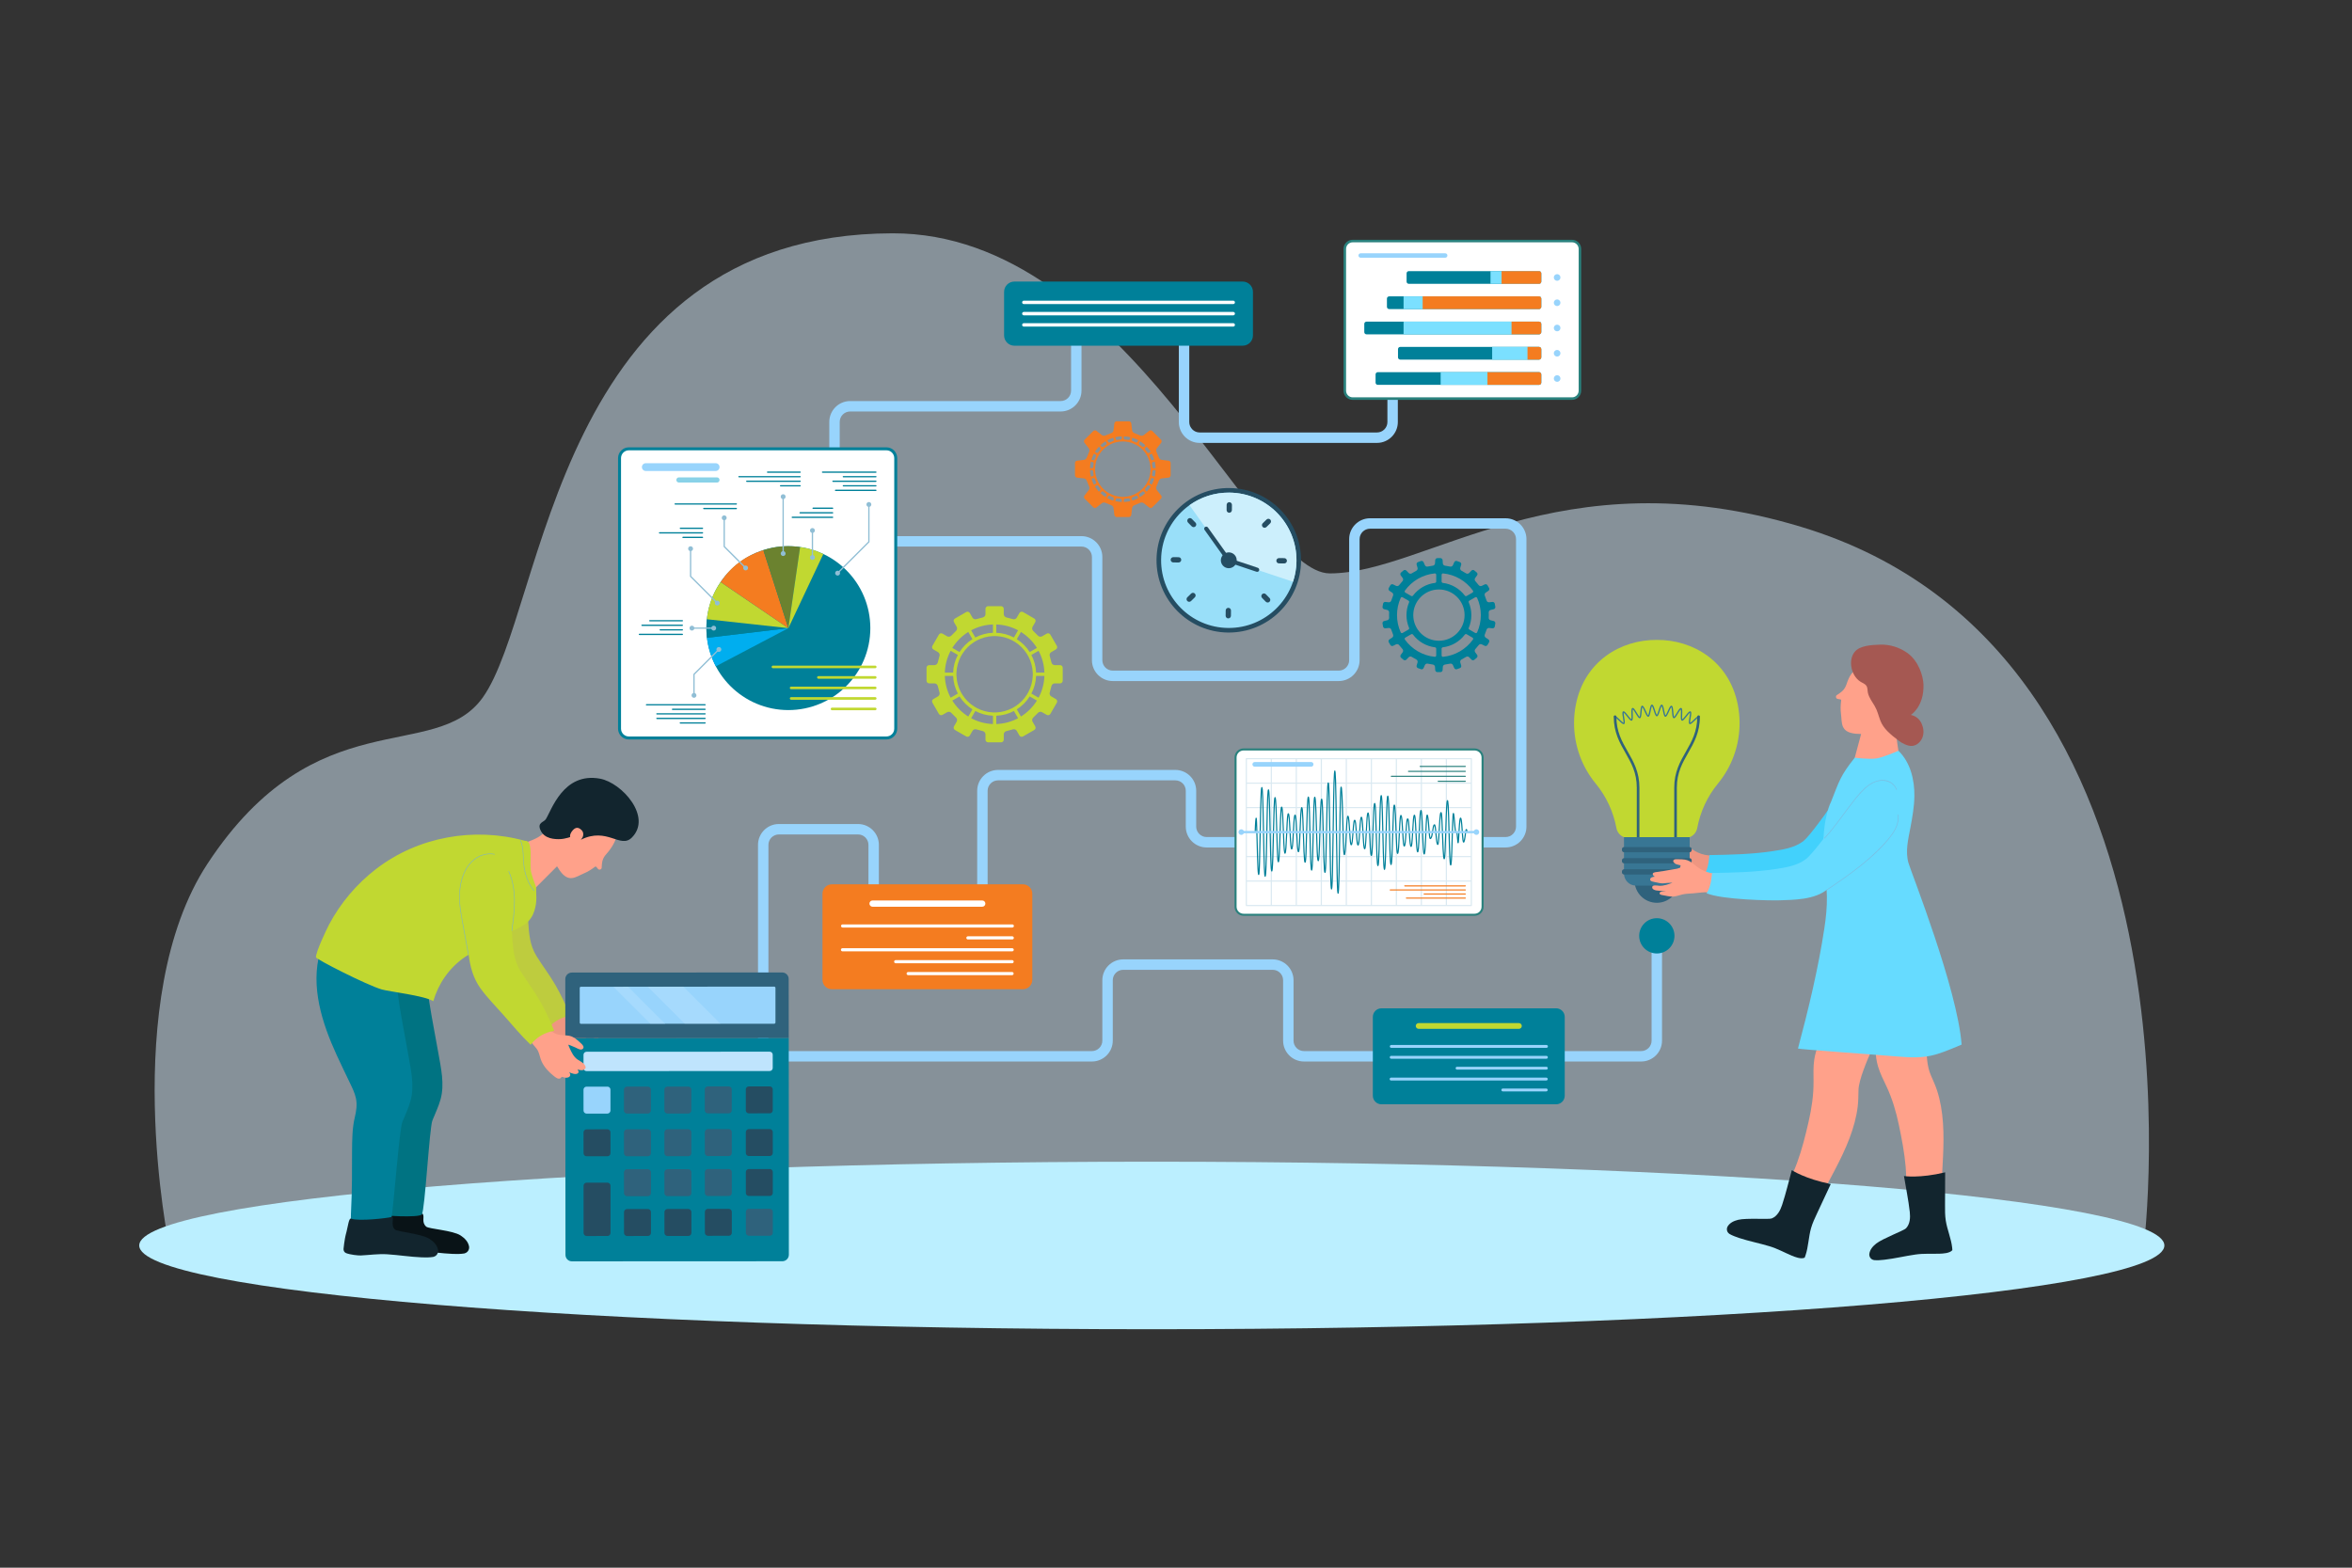 <svg xmlns="http://www.w3.org/2000/svg" id="Layer_1" data-name="Layer 1" viewBox="0 0 1200 800"><rect x="0" y="0" width="1200" height="800" fill="#333333" stroke="none"/><defs><style>      .cls-1 {        fill: #7be0ff;      }      .cls-2 {        fill: #ee9681;      }      .cls-3 {        fill: #cceffc;      }      .cls-4 {        fill: #98d4fc;      }      .cls-5 {        fill: #a55852;      }      .cls-6 {        fill: #12252e;      }      .cls-7 {        fill: #bbefff;      }      .cls-8 {        fill: #f47c20;      }      .cls-9 {        fill: #7abde1;      }      .cls-10 {        fill: #89d2e8;      }      .cls-11 {        opacity: .5;      }      .cls-11, .cls-12 {        fill: #dbf1ff;      }      .cls-13 {        fill: #00aeef;      }      .cls-14 {        fill: #2f627c;      }      .cls-15 {        fill: #becc3e;      }      .cls-16 {        fill: #254d62;      }      .cls-17 {        fill: #42d1fc;      }      .cls-18 {        fill: #fff;      }      .cls-19 {        fill: #091317;      }      .cls-20 {        fill: #008099;      }      .cls-21 {        fill: #ffa18a;      }      .cls-22 {        fill: #99dff9;      }      .cls-23 {        fill: #007382;      }      .cls-24 {        fill: #87b8ad;      }      .cls-25 {        fill: #bfe4fd;      }      .cls-26 {        fill: #66dbff;      }      .cls-27 {        opacity: .2;      }      .cls-28 {        fill: #dae9f1;      }      .cls-29 {        fill: #2a817d;      }      .cls-30 {        fill: #387694;      }      .cls-31 {        fill: #c1d831;      }      .cls-32 {        fill: #6b822f;      }      .cls-33 {        fill: #90bed5;      }    </style></defs><path class="cls-11" d="M1093.804,635.75H86.3s-26.06-125.649,19.628-195.085c55.395-84.166,115.943-50.752,140.305-84.617,32.272-44.886,35.972-236.681,209.151-236.989,119.723-.211,184.525,173.552,223.085,173.552,49.045,0,117.124-60.999,240.496-23.752,212.676,64.207,174.839,366.89,174.839,366.89Z"></path><path class="cls-7" d="M1104.273,635.574c0,23.611-231.303,42.74-516.62,42.74-285.316,0-516.616-19.129-516.616-42.74s231.301-42.753,516.616-42.753c285.317,0,516.62,19.144,516.62,42.753Z"></path><g><path class="cls-21" d="M931.668,605.507l-17.143-6.351c.845-1.92,1.666-3.858,2.38-5.838,2.48-6.777,4.235-13.852,5.845-20.882,1.55-6.782,2.581-13.594,2.528-20.554-.024-3.705-.179-7.435.357-11.131.414-2.834,1.263-5.578,2.468-8.159l26.717,3.515c-2.073,4.684-6.462,14.891-6.607,20.106-.079,2.829-.059,5.62-.396,8.427-.324,2.716-.862,5.403-1.56,8.059-2.917,11.148-8.528,21.388-13.89,31.512-.225.433-.471.861-.701,1.297Z"></path><path class="cls-6" d="M881.394,625.936c1.221-2.04,3.305-2.931,5.462-3.467,4.146-.999,15.601-.11,17.073-.688,2.83-1.104,4.365-4.066,5.284-6.825,1.935-5.841,3.343-11.904,4.981-17.825,0,0,6.643,4.469,19.871,7.08,0,0-4.669,10.009-7.007,15.004-1.139,2.443-2.298,4.892-3.046,7.498-.65,2.283-.979,4.634-1.343,6.972-.35,2.331-.723,4.669-1.482,6.912-.128.393-.443,1.207-.443,1.207-1.894.896-5.111-.428-6.628-1.059-3.813-1.605-7.33-3.6-11.333-4.782-5.151-1.54-10.442-2.574-15.563-4.244-1.747-.593-3.391-1.207-4.864-2.043-1.811-1.262-1.291-3.182-.959-3.74Z"></path></g><path class="cls-2" d="M845.225,445.727c.695.013,1.381-.007,2.075-.045-.199.038-.402.063-.606.098-.598.118-2.246.153-2.528.946-.324.926.975,1.074,1.552,1.184,1.615.258,3.316.673,4.961.661,1.766-.015,3.399-.781,5.102-1.179,1.725-.396,3.492-.503,5.255-.608,3.736-.258,8.255-1.627,11.639.553.775-1.845,3.116-10.547,3.059-10.563-1.228-.248-2.485-.143-3.741-.248-1.347-.105-2.683-.361-3.968-.781-2.427-.786-4.476-2.115-6.444-3.705-1.439-1.144-2.888-2.151-4.758-2.424-1.055-.155-2.167-.17-3.24-.16-.622,0-1.928-.107-2.442.348-.925.829.453,1.89,1.198,2.173.428.16.866.24,1.302.353.16.033.945.163,1.015.313-.094.401-.188.784-.279,1.174-.169.038-.328.08-.496.128-.998.476-2.37.566-3.455.796-2.597.538-5.21.946-7.827,1.362-.862.133-2.684.273-1.948,1.612.215.383.548.631.94.806-1.058.067-2.545.466-2.367,1.602.073.501.537.719.966.841.814.225,1.661.356,2.488.523.881.175,1.787.416,2.689.406.796.01,1.598-.148,2.382-.23.955-.103,1.917-.138,2.869-.213-2.177.924-4.352,1.747-6.782,1.665-.817-.033-3.753-.666-3.526.984.233,1.722,3.756,1.595,4.914,1.627Z"></path><path class="cls-17" d="M872.129,436.361c10.71-.195,21.458-.396,32.061-1.988,5.527-.834,11.256-1.667,15.844-5.1,2.879-2.166,11.728-14.518,12.526-15.74l11.059,16.431c-.965,1.767-10.778,13.106-12.344,14.475-6.618,5.758-18.029,5.58-24.684,5.838-4.479.165-29.238-.25-37.247-3.598,2.554-3.452,2.784-10.32,2.784-10.32Z"></path><g><g><path class="cls-4" d="M713.183,128.067v87.306c0,5.867-4.774,10.642-10.643,10.642h-90.455c-5.867,0-10.641-4.775-10.641-10.642v-48.372c0-2.934-2.387-5.321-5.321-5.321h-39.019c-2.935,0-5.321,2.387-5.321,5.321v32.34c0,5.867-4.774,10.641-10.643,10.641h-107.39c-2.934,0-5.321,2.387-5.321,5.32v52.975c0,2.933,2.387,5.32,5.321,5.32h118.032c5.867,0,10.641,4.774,10.641,10.642v52.662c0,2.939,2.387,5.323,5.321,5.323h115.285c2.935,0,5.321-2.383,5.321-5.323v-61.773c0-5.868,4.773-10.644,10.642-10.644h69.171c5.868,0,10.641,4.775,10.641,10.644v146.7c0,5.868-4.773,10.642-10.641,10.642h-152.531c-5.868,0-10.642-4.774-10.642-10.642v-18.286c0-2.929-2.386-5.317-5.321-5.317h-90.455c-2.934,0-5.321,2.389-5.321,5.317v60.463c0,5.868-4.774,10.645-10.641,10.645h-39.523c-5.867,0-10.641-4.777-10.641-10.645v-32.859c0-2.934-2.386-5.322-5.321-5.322h-40.387c-2.934,0-5.321,2.388-5.321,5.322v99.906c0,2.939,2.387,5.323,5.321,5.323h159.724c2.934,0,5.32-2.383,5.32-5.323v-30.828c0-5.866,4.774-10.64,10.641-10.64h76.266c5.868,0,10.642,4.774,10.642,10.64v30.828c0,2.939,2.386,5.323,5.321,5.323h172.041c2.934,0,5.321-2.383,5.321-5.323v-53.938c0-1.472,1.19-2.664,2.66-2.664s2.66,1.192,2.66,2.664v53.938c0,5.873-4.773,10.645-10.641,10.645h-172.041c-5.868,0-10.643-4.772-10.643-10.645v-30.828c0-2.929-2.386-5.32-5.321-5.32h-76.266c-2.934,0-5.32,2.391-5.32,5.32v30.828c0,5.873-4.774,10.645-10.641,10.645h-159.724c-5.868,0-10.641-4.772-10.641-10.645v-99.906c0-5.871,4.773-10.64,10.641-10.64h40.387c5.868,0,10.643,4.769,10.643,10.64v32.859c0,2.934,2.386,5.323,5.32,5.323h39.523c2.934,0,5.32-2.389,5.32-5.323v-60.463c0-5.863,4.774-10.64,10.643-10.64h90.455c5.867,0,10.642,4.777,10.642,10.64v18.286c0,2.931,2.386,5.322,5.321,5.322h152.531c2.934,0,5.321-2.391,5.321-5.322v-146.7c0-2.935-2.387-5.322-5.321-5.322h-69.171c-2.935,0-5.322,2.387-5.322,5.322v61.773c0,5.873-4.773,10.645-10.641,10.645h-115.285c-5.868,0-10.641-4.772-10.641-10.645v-52.662c0-2.937-2.387-5.322-5.321-5.322h-118.032c-5.868,0-10.643-4.773-10.643-10.64v-52.975c0-5.867,4.774-10.641,10.643-10.641h107.39c2.935,0,5.321-2.387,5.321-5.32v-32.34c0-5.868,4.774-10.641,10.643-10.641h39.019c5.868,0,10.641,4.773,10.641,10.641v48.372c0,2.934,2.387,5.321,5.321,5.321h90.455c2.936,0,5.321-2.387,5.321-5.321v-87.306"></path><path class="cls-20" d="M836.315,477.564c0-4.975,4.032-9.005,9.003-9.005,4.972,0,9.003,4.031,9.003,9.005s-4.031,8.997-9.003,8.997-9.003-4.031-9.003-8.997Z"></path></g><g><path class="cls-31" d="M886.617,359.553c-4.389-22.136-22.839-33.119-41.299-33.009-18.459-.11-36.911,10.873-41.298,33.009-.58,2.909-.901,5.908-.929,8.98-.109,11.909,4.062,22.852,11.069,31.359,5.399,6.562,8.989,14.365,10.534,22.627.41,2.183,1.902,3.946,3.87,4.694h33.508c1.969-.748,3.459-2.511,3.869-4.694,1.547-8.262,5.135-16.065,10.532-22.627,7.009-8.507,11.179-19.45,11.071-31.359-.029-3.072-.349-6.071-.928-8.98Z"></path><g><path class="cls-30" d="M862.252,369.535c-.09,0-.173-.02-.249-.06-.533-.283-.388-1.309-.06-3.27.144-.851.352-2.1.276-2.516-.359.223-1.137,1.212-1.667,1.888-1.231,1.562-1.9,2.378-2.47,2.161-.566-.2-.556-1.247-.485-3.232.03-.864.075-2.125-.055-2.531-.329.27-.979,1.344-1.421,2.085-1.029,1.705-1.591,2.586-2.18,2.451-.59-.135-.704-1.174-.875-3.152-.073-.859-.18-2.123-.359-2.501-.294.3-.811,1.449-1.167,2.233-.819,1.812-1.289,2.744-1.876,2.686-.602-.06-.836-1.084-1.232-3.034-.17-.846-.423-2.083-.642-2.441-.261.333-.648,1.532-.91,2.353-.612,1.898-.956,2.884-1.564,2.884s-.951-.986-1.561-2.884c-.267-.821-.651-2.02-.91-2.353-.223.358-.473,1.595-.643,2.441-.395,1.95-.627,2.974-1.23,3.034-.606.065-1.059-.874-1.878-2.686-.354-.784-.872-1.933-1.165-2.233-.18.378-.289,1.642-.362,2.501-.17,1.978-.285,3.017-.874,3.152-.585.135-1.154-.746-2.181-2.451-.443-.741-1.09-1.815-1.419-2.085-.13.406-.085,1.667-.054,2.531.069,1.985.079,3.032-.486,3.232-.577.213-1.239-.598-2.47-2.161-.532-.676-1.308-1.665-1.667-1.888-.075.421.134,1.665.277,2.516.329,1.953.475,2.987-.059,3.27-.54.275-1.308-.428-2.74-1.81-.681-.656-1.71-1.647-2.01-1.672-.159.093-.328.043-.426-.12-.099-.155-.014-.376.143-.473.529-.325,1.311.386,2.759,1.783.633.613,1.568,1.512,1.94,1.657.09-.39-.124-1.662-.27-2.521-.333-1.995-.479-3.047.093-3.297.568-.255,1.244.561,2.488,2.141.545.691,1.344,1.707,1.696,1.908.139-.376.093-1.665.06-2.536-.07-2.023-.08-3.082.518-3.26.603-.165,1.165.718,2.202,2.438.453.751,1.12,1.86,1.444,2.103.182-.358.292-1.64.367-2.509.172-2.013.292-3.067.908-3.174.598-.095,1.073.846,1.9,2.681.36.799.893,1.978,1.187,2.261.221-.34.478-1.602.65-2.459.402-1.978.64-3.009,1.262-3.047.622-.035.973.969,1.588,2.887.269.829.665,2.056.924,2.366.259-.31.656-1.537.925-2.366.616-1.918.976-2.932,1.589-2.887.622.038.86,1.069,1.259,3.047.175.856.43,2.118.654,2.459.293-.283.822-1.462,1.185-2.261.829-1.835,1.286-2.787,1.903-2.676.615.103.732,1.157.905,3.165.074.874.185,2.155.365,2.514.324-.243.99-1.352,1.445-2.103,1.036-1.725,1.605-2.611,2.202-2.438.601.178.59,1.237.519,3.26-.033.871-.077,2.16.06,2.536.353-.2,1.154-1.217,1.697-1.908,1.243-1.58,1.915-2.391,2.487-2.141.573.25.426,1.302.091,3.297-.145.864-.357,2.131-.269,2.526.375-.15,1.307-1.049,1.939-1.657,1.451-1.397,2.232-2.113,2.76-1.788.156.098.205.308.108.461-.098.163-.304.21-.462.11-.229.048-1.259,1.039-1.939,1.702-1.223,1.172-1.965,1.862-2.488,1.862Z"></path><path class="cls-14" d="M854.87,430.571c-.371,0-.67-.3-.67-.676v-27.942c0-7.996,3.032-13.306,5.963-18.436,2.977-5.217,5.789-10.142,5.789-17.792,0-.37.3-.673.672-.673.369,0,.668.303.668.673,0,8.004-3.032,13.321-5.966,18.459-2.975,5.207-5.787,10.134-5.787,17.77v27.942c0,.376-.3.676-.671.676Z"></path><path class="cls-14" d="M835.767,430.571c-.37,0-.67-.3-.67-.676v-27.942c0-7.636-2.812-12.563-5.787-17.77-2.934-5.137-5.967-10.455-5.967-18.459,0-.37.3-.673.67-.673.372,0,.673.303.673.673,0,7.651,2.812,12.575,5.788,17.792,2.932,5.13,5.963,10.44,5.963,18.436v27.942c0,.376-.3.676-.671.676Z"></path></g><path class="cls-14" d="M856.697,449.317c0,6.284-5.095,11.381-11.38,11.381-6.284,0-11.377-5.097-11.377-11.381,0-6.281,5.093-11.379,11.377-11.379,6.285,0,11.38,5.097,11.38,11.379Z"></path><path class="cls-30" d="M828.564,427.213v18.524c-.004,3.357,2.584,6.076,5.91,6.189h21.689c3.326-.113,5.911-2.832,5.91-6.189v-18.524s-33.508,0-33.508,0Z"></path><g><path class="cls-14" d="M828.617,443.597h33.403c.605,0,1.097.491,1.097,1.097v.478c0,.605-.491,1.096-1.096,1.096h-33.404c-.605,0-1.096-.491-1.096-1.096v-.478c0-.605.491-1.097,1.097-1.097Z"></path><path class="cls-14" d="M863.116,439.491c0,.603-.493,1.096-1.097,1.096h-33.403c-.604,0-1.096-.493-1.096-1.096v-.478c0-.596.492-1.089,1.096-1.089h33.403c.603,0,1.097.493,1.097,1.089v.478Z"></path><path class="cls-14" d="M863.116,433.815c0,.606-.493,1.099-1.097,1.099h-33.403c-.604,0-1.096-.493-1.096-1.099v-.481c0-.598.492-1.091,1.096-1.091h33.403c.603,0,1.097.493,1.097,1.091v.481Z"></path></g></g><g><path class="cls-16" d="M627.268,249.045c-20.36-.183-37.018,16.177-37.205,36.537-.18,20.359,16.178,37.027,36.538,37.207,20.361.178,37.016-16.175,37.205-36.536.182-20.362-16.173-37.017-36.538-37.207Z"></path><path class="cls-22" d="M627.247,251.391c-19.072-.177-34.667,15.149-34.844,34.218-.172,19.064,15.149,34.666,34.22,34.844,19.069.17,34.674-15.154,34.846-34.223.169-19.069-15.15-34.666-34.222-34.839Z"></path><path class="cls-3" d="M606.884,257.811c5.736-4.107,12.775-6.494,20.362-6.42,19.072.173,34.391,15.77,34.222,34.839-.039,3.725-.662,7.29-1.784,10.643l-32.749-10.956-20.052-28.106Z"></path><path class="cls-16" d="M624.876,282.447c-1.923,1.132-2.557,3.618-1.421,5.538,1.14,1.92,3.619,2.551,5.541,1.409,1.918-1.134,2.557-3.613,1.421-5.54-1.14-1.918-3.624-2.551-5.541-1.407Z"></path><g><path class="cls-16" d="M627.15,261.659c.75.004,1.356-.592,1.366-1.341l.024-2.694c.007-.739-.595-1.349-1.337-1.359-.745-.005-1.348.588-1.363,1.338l-.02,2.693c-.008.749.592,1.354,1.331,1.363Z"></path><path class="cls-16" d="M608.982,268.997c1.182.006,1.815-1.436.966-2.294l-1.885-1.924c-.523-.529-1.379-.543-1.91-.013-.525.516-.535,1.371-.016,1.898l1.89,1.929c.259.267.606.398.955.404h0Z"></path><path class="cls-16" d="M598.613,287.011l2.697.027c.75.003,1.353-.591,1.363-1.334.005-.753-.596-1.362-1.337-1.362l-2.698-.033c-.741,0-1.351.601-1.359,1.342-.003.746.593,1.352,1.333,1.359Z"></path><path class="cls-16" d="M606.728,307.102c.347.005.689-.125.953-.39l1.925-1.893c.535-.511.542-1.369.016-1.903-.519-.531-1.372-.546-1.905-.015l-1.925,1.89c-.859.844-.254,2.298.936,2.311h0Z"></path><path class="cls-16" d="M626.663,315.571c.746.005,1.353-.591,1.363-1.337l.025-2.691c.003-.749-.592-1.357-1.336-1.364-.749,0-1.354.593-1.359,1.337l-.026,2.694c-.004.746.589,1.362,1.333,1.362Z"></path><path class="cls-16" d="M646.757,307.465c1.19.007,1.814-1.439.974-2.291l-1.889-1.925c-.518-.536-1.374-.543-1.904-.018-.535.516-.541,1.375-.019,1.9l1.889,1.925c.261.27.604.406.949.408h0Z"></path><path class="cls-16" d="M652.535,287.499l2.694.025c.743.007,1.352-.596,1.362-1.337.007-.749-.595-1.357-1.336-1.367l-2.697-.02c-.746-.003-1.356.591-1.358,1.337-.011.743.592,1.357,1.336,1.362Z"></path><path class="cls-16" d="M645.197,269.322c.347,0,.686-.132.956-.384l1.924-1.891c.533-.526.537-1.377.015-1.907-.523-.531-1.373-.536-1.907-.009l-1.921,1.88c-.858.846-.258,2.297.933,2.311Z"></path></g><path class="cls-16" d="M641.4,291.81c.445.01.862-.266,1.01-.711.035-.11.055-.228.055-.328,0-.443-.274-.866-.722-1.019l-14.15-4.732-11.302-15.844c-.337-.473-1-.585-1.473-.248-.289.203-.443.527-.443.847,0,.215.063.437.197.629l11.504,16.125c.128.188.312.325.523.388l14.475,4.847c.108.03.216.045.327.045Z"></path></g><g><path class="cls-20" d="M452.27,377.346c3.032,0,5.499-2.461,5.499-5.493v-138.074c0-3.034-2.467-5.502-5.499-5.502h-131.436c-3.038,0-5.505,2.467-5.505,5.502v138.074c0,3.032,2.467,5.493,5.505,5.493h131.436Z"></path><path class="cls-18" d="M320.834,229.795h131.436c2.197,0,3.981,1.784,3.981,3.981v138.072c0,2.197-1.784,3.981-3.981,3.981h-131.436c-2.199,0-3.984-1.785-3.984-3.984v-138.064c0-2.199,1.785-3.984,3.984-3.984Z"></path><g><g><path class="cls-20" d="M360.405,320.536c0,23.098,18.724,41.819,41.821,41.819s41.819-18.721,41.819-41.819-18.721-41.819-41.819-41.819c-23.098,0-41.821,18.724-41.821,41.819Z"></path><path class="cls-13" d="M402.226,320.546l-41.524,4.927c.619,5.17,2.094,9.929,4.524,14.551l37-19.478Z"></path><path class="cls-20" d="M402.226,320.546l-41.566-4.546c-.354,3.242-.339,6.236.043,9.473l41.524-4.927Z"></path><path class="cls-31" d="M402.226,320.546l-34.567-23.523c-4.054,5.956-6.215,11.822-6.999,18.977l41.566,4.546Z"></path><path class="cls-8" d="M402.226,320.546l-12.759-39.813c-9.343,2.994-16.287,8.179-21.808,16.29l34.567,23.523Z"></path><path class="cls-32" d="M402.226,320.546l5.991-41.373c-6.47-.936-12.524-.436-18.75,1.56l12.759,39.813Z"></path><path class="cls-31" d="M402.226,320.546l17.824-37.816c-4.134-1.948-7.308-2.904-11.833-3.558l-5.991,41.373Z"></path></g><g><path class="cls-33" d="M427.294,292.857c.086,0,.173-.038.237-.1l16.011-16.011c.062-.063.095-.145.095-.234v-19.138c0-.184-.149-.332-.332-.332-.182,0-.33.148-.33.332v19s-15.914,15.915-15.914,15.915c-.13.125-.13.338,0,.468.066.063.149.1.233.1Z"></path><path class="cls-33" d="M426.457,291.595c-.486.488-.486,1.279,0,1.765s1.278.488,1.766,0c.487-.486.487-1.277,0-1.765-.488-.486-1.278-.486-1.766,0Z"></path><path class="cls-33" d="M442.058,257.436c0-.691.561-1.246,1.247-1.246.69,0,1.248.555,1.248,1.246s-.558,1.245-1.248,1.245c-.686,0-1.247-.555-1.247-1.245Z"></path></g><g><path class="cls-33" d="M414.507,284.876c.184,0,.334-.153.334-.336v-13.892c0-.184-.15-.333-.334-.333s-.33.149-.33.333v13.892c0,.183.147.336.33.336Z"></path><path class="cls-33" d="M413.26,284.475c0,.693.56,1.252,1.247,1.252s1.247-.558,1.247-1.252-.557-1.242-1.247-1.242-1.247.556-1.247,1.242Z"></path><path class="cls-33" d="M413.26,270.711c0-.686.56-1.247,1.247-1.247s1.247.561,1.247,1.247c0,.687-.557,1.247-1.247,1.247s-1.247-.559-1.247-1.247Z"></path></g><g><path class="cls-33" d="M399.567,282.883c.188,0,.333-.148.333-.335v-29.15c0-.187-.145-.333-.333-.333-.18,0-.329.146-.329.333v29.15c0,.188.149.335.329.335Z"></path><path class="cls-33" d="M398.321,282.487c0,.689.561,1.249,1.247,1.249s1.252-.561,1.252-1.249-.563-1.247-1.252-1.247-1.247.558-1.247,1.247Z"></path><path class="cls-33" d="M398.321,253.456c0-.687.561-1.248,1.247-1.248s1.252.561,1.252,1.248-.563,1.249-1.252,1.249-1.247-.559-1.247-1.249Z"></path></g><g><path class="cls-33" d="M380.477,290.206c.085,0,.168-.03.235-.098.132-.13.132-.338,0-.471l-10.881-10.878v-14.571c0-.183-.152-.333-.332-.333-.184,0-.333.15-.333.333v14.706c0,.088.034.173.098.235l10.978,10.978c.064.068.152.098.235.098Z"></path><path class="cls-33" d="M379.552,290.714c.487.488,1.274.488,1.761,0,.488-.491.488-1.279,0-1.77-.487-.483-1.274-.483-1.761,0-.489.491-.489,1.279,0,1.77Z"></path><path class="cls-33" d="M368.25,264.252c0-.691.557-1.251,1.249-1.251.687,0,1.247.559,1.247,1.251s-.559,1.247-1.247,1.247c-.692,0-1.249-.561-1.249-1.247Z"></path></g><g><path class="cls-33" d="M352.966,320.879h11.235c.183,0,.332-.155.332-.333,0-.18-.149-.333-.332-.333h-11.235c-.185,0-.333.153-.333.333,0,.178.148.333.333.333Z"></path><path class="cls-33" d="M364.139,321.793c.69,0,1.248-.558,1.248-1.247,0-.686-.558-1.247-1.248-1.247s-1.251.561-1.251,1.247c0,.689.561,1.247,1.251,1.247Z"></path><path class="cls-33" d="M353.027,321.793c-.69,0-1.247-.558-1.247-1.247,0-.686.557-1.247,1.247-1.247s1.247.561,1.247,1.247c0,.689-.559,1.247-1.247,1.247Z"></path></g><g><path class="cls-33" d="M354.077,355.24c.184,0,.33-.143.33-.331v-10.652s12.645-12.648,12.645-12.648c.134-.13.134-.34,0-.468-.128-.13-.338-.13-.466,0l-12.745,12.743c-.064.06-.096.143-.096.23v10.795c0,.188.146.331.332.331Z"></path><path class="cls-33" d="M367.659,332.3c.488-.483.488-1.277,0-1.76-.487-.491-1.275-.491-1.766,0-.485.483-.485,1.277,0,1.76.491.488,1.279.488,1.766,0Z"></path><path class="cls-33" d="M355.324,354.852c0,.681-.558,1.242-1.247,1.242s-1.248-.561-1.248-1.242.558-1.257,1.248-1.257,1.247.561,1.247,1.257Z"></path></g><g><path class="cls-33" d="M366.004,308.121c.086,0,.173-.03.234-.095.129-.128.129-.341,0-.468l-13.565-13.569v-14.045c0-.188-.149-.333-.332-.333-.185,0-.333.145-.333.333v14.18c0,.088.036.175.098.24l13.666,13.662c.065.065.148.095.233.095Z"></path><path class="cls-33" d="M365.079,308.626c.486.488,1.277.488,1.764,0,.487-.483.487-1.279,0-1.762-.487-.488-1.278-.488-1.764,0-.487.483-.487,1.279,0,1.762Z"></path><path class="cls-33" d="M351.092,280.004c0-.689.561-1.244,1.249-1.244s1.247.556,1.247,1.244-.557,1.247-1.247,1.247-1.249-.558-1.249-1.247Z"></path></g><g><path class="cls-20" d="M326.223,324.058h21.905c.184,0,.33-.148.33-.33,0-.183-.146-.333-.33-.333h-21.905c-.185,0-.33.15-.33.333,0,.183.145.33.33.33Z"></path><path class="cls-20" d="M336.844,321.74h11.283c.184,0,.33-.148.33-.336,0-.178-.146-.328-.33-.328h-11.283c-.184,0-.332.15-.332.328,0,.188.148.336.332.336Z"></path><path class="cls-20" d="M327.55,319.419h20.578c.184,0,.33-.15.33-.333,0-.183-.146-.328-.33-.328h-20.578c-.184,0-.334.145-.334.328,0,.183.15.333.334.333Z"></path><path class="cls-20" d="M331.53,317.096h16.597c.184,0,.33-.145.33-.328,0-.18-.146-.333-.33-.333h-16.597c-.182,0-.331.153-.331.333,0,.183.149.328.331.328Z"></path></g><g><path class="cls-20" d="M348.458,274.564h9.959c.185,0,.331-.148.331-.328,0-.185-.145-.333-.331-.333h-9.959c-.182,0-.33.148-.33.333,0,.18.149.328.33.328Z"></path><path class="cls-20" d="M336.512,272.245h21.905c.185,0,.331-.148.331-.332,0-.182-.145-.333-.331-.333h-21.905c-.185,0-.333.152-.333.333,0,.184.148.332.333.332Z"></path><path class="cls-20" d="M347.132,269.927h11.284c.185,0,.331-.149.331-.335,0-.183-.145-.33-.331-.33h-11.284c-.184,0-.33.148-.33.33,0,.186.146.335.33.335Z"></path></g><g><path class="cls-20" d="M359.079,259.83h16.592c.185,0,.333-.149.333-.334,0-.183-.148-.33-.333-.33h-16.592c-.186,0-.331.148-.331.33,0,.185.145.334.331.334Z"></path><path class="cls-20" d="M344.474,257.51h31.198c.185,0,.333-.146.333-.329,0-.184-.148-.332-.333-.332h-31.198c-.184,0-.332.148-.332.332,0,.183.148.329.332.329Z"></path></g><g><path class="cls-20" d="M398.257,248.233h9.96c.182,0,.33-.149.33-.332,0-.185-.149-.33-.33-.33h-9.96c-.182,0-.33.145-.33.33,0,.183.149.332.33.332Z"></path><path class="cls-20" d="M380.999,245.913h27.218c.182,0,.33-.15.33-.332,0-.184-.149-.33-.33-.33h-27.218c-.185,0-.334.147-.334.33,0,.182.149.332.334.332Z"></path><path class="cls-20" d="M377.017,243.595h31.2c.182,0,.33-.15.33-.337,0-.179-.149-.329-.33-.329h-31.2c-.184,0-.334.15-.334.329,0,.187.15.337.334.337Z"></path><path class="cls-20" d="M391.62,241.276h16.597c.182,0,.33-.148.33-.333,0-.183-.149-.332-.33-.332h-16.597c-.184,0-.332.149-.332.332,0,.185.148.333.332.333Z"></path></g><g><path class="cls-20" d="M404.22,264.324h20.578c.184,0,.332-.148.332-.33,0-.185-.148-.332-.332-.332h-20.578c-.185,0-.334.146-.334.332,0,.183.149.33.334.33Z"></path><path class="cls-20" d="M408.202,262.007h16.596c.184,0,.332-.149.332-.334,0-.183-.148-.329-.332-.329h-16.596c-.185,0-.332.146-.332.329,0,.185.146.334.332.334Z"></path><path class="cls-20" d="M414.841,259.685h9.957c.184,0,.332-.145.332-.328,0-.185-.148-.334-.332-.334h-9.957c-.183,0-.334.149-.334.334,0,.183.152.328.334.328Z"></path></g><g><path class="cls-20" d="M426.3,250.552h20.578c.186,0,.332-.149.332-.333,0-.184-.145-.33-.332-.33h-20.578c-.183,0-.332.147-.332.33,0,.184.149.333.332.333Z"></path><path class="cls-20" d="M430.284,248.233h16.593c.186,0,.332-.149.332-.332,0-.185-.145-.33-.332-.33h-16.593c-.185,0-.333.145-.333.33,0,.183.148.332.333.332Z"></path><path class="cls-20" d="M424.972,245.913h21.906c.186,0,.332-.15.332-.332,0-.184-.145-.33-.332-.33h-21.906c-.183,0-.33.147-.33.33,0,.182.148.332.33.332Z"></path><path class="cls-20" d="M430.284,243.595h16.593c.186,0,.332-.15.332-.337,0-.179-.145-.329-.332-.329h-16.593c-.185,0-.333.15-.333.329,0,.187.148.337.333.337Z"></path><path class="cls-20" d="M419.662,241.276h27.216c.186,0,.332-.148.332-.333,0-.183-.145-.332-.332-.332h-27.216c-.184,0-.33.149-.33.332,0,.185.146.333.33.333Z"></path></g><g><path class="cls-20" d="M347.106,369.257h12.614c.18,0,.332-.153.332-.333,0-.183-.151-.328-.332-.328h-12.614c-.183,0-.33.145-.33.328,0,.18.148.333.33.333Z"></path><path class="cls-20" d="M335.158,366.939h24.562c.18,0,.332-.158.332-.333,0-.188-.151-.328-.332-.328h-24.562c-.183,0-.333.14-.333.328,0,.175.15.333.333.333Z"></path><path class="cls-20" d="M335.158,364.615h24.562c.18,0,.332-.145.332-.333,0-.178-.151-.328-.332-.328h-24.562c-.183,0-.333.15-.333.328,0,.188.15.333.333.333Z"></path><path class="cls-20" d="M343.124,362.297h16.596c.18,0,.332-.145.332-.333,0-.175-.151-.33-.332-.33h-16.596c-.185,0-.332.155-.332.33,0,.188.146.333.332.333Z"></path><path class="cls-20" d="M329.848,359.981h29.872c.18,0,.332-.153.332-.336,0-.185-.151-.33-.332-.33h-29.872c-.184,0-.332.145-.332.33,0,.183.148.336.332.336Z"></path></g><g><path class="cls-31" d="M424.509,362.437h22.036c.369,0,.665-.303.665-.669s-.295-.656-.665-.656h-22.036c-.368,0-.665.293-.665.656s.297.669.665.669Z"></path><path class="cls-31" d="M403.629,357.075h42.915c.369,0,.665-.29.665-.663s-.295-.661-.665-.661h-42.915c-.368,0-.662.298-.662.661s.294.663.662.663Z"></path><path class="cls-31" d="M403.629,351.717h42.915c.369,0,.665-.293.665-.663,0-.363-.295-.661-.665-.661h-42.915c-.368,0-.662.298-.662.661,0,.371.294.663.662.663Z"></path><path class="cls-31" d="M417.548,346.362h28.997c.369,0,.665-.3.665-.671s-.295-.661-.665-.661h-28.997c-.367,0-.663.298-.663.661s.297.671.663.671Z"></path><path class="cls-31" d="M394.35,340.992h52.195c.369,0,.665-.295.665-.658s-.295-.666-.665-.666h-52.195c-.367,0-.662.303-.662.666s.296.658.662.658Z"></path></g><g><path class="cls-4" d="M329.495,240.354h35.628c1.099,0,1.99-.891,1.99-1.992s-.891-1.988-1.99-1.988h-35.628c-1.099,0-1.991.888-1.991,1.988s.892,1.992,1.991,1.992Z"></path><path class="cls-10" d="M346.399,246.255h19.388c.732,0,1.326-.593,1.326-1.328s-.593-1.328-1.326-1.328h-19.388c-.732,0-1.327.597-1.327,1.328s.595,1.328,1.327,1.328Z"></path></g></g></g><g><path class="cls-29" d="M690.16,122.357h111.89c2.586,0,4.686,2.1,4.686,4.686v72.335c0,2.585-2.099,4.684-4.684,4.684h-111.889c-2.587,0-4.688-2.101-4.688-4.688v-72.331c0-2.586,2.1-4.686,4.686-4.686Z"></path><path class="cls-18" d="M690.16,123.649h111.891c1.871,0,3.39,1.519,3.39,3.39v72.334c0,1.872-1.52,3.391-3.391,3.391h-111.891c-1.87,0-3.388-1.518-3.388-3.388v-72.337c0-1.871,1.519-3.39,3.39-3.39Z"></path><g><path class="cls-20" d="M718.778,138.358h66.445c.625,0,1.132.507,1.132,1.132v4.213c0,.624-.506,1.13-1.13,1.13h-66.446c-.624,0-1.13-.506-1.13-1.13v-4.215c0-.624.506-1.13,1.13-1.13Z"></path><path class="cls-4" d="M792.757,141.596c0,.935.761,1.695,1.697,1.695s1.694-.76,1.694-1.695c0-.935-.757-1.696-1.694-1.696s-1.697.761-1.697,1.696Z"></path><path class="cls-20" d="M707.619,156.591c0,.622.508,1.135,1.128,1.135h76.477c.623,0,1.132-.513,1.132-1.135v-4.211c0-.623-.508-1.133-1.132-1.133h-76.477c-.62,0-1.128.509-1.128,1.133v4.211Z"></path><path class="cls-4" d="M792.757,154.485c0,.936.761,1.696,1.697,1.696s1.694-.76,1.694-1.696c0-.936-.757-1.692-1.694-1.692s-1.697.756-1.697,1.692Z"></path><path class="cls-20" d="M696.062,169.487c0,.617.508,1.13,1.126,1.13h88.034c.623,0,1.132-.513,1.132-1.13v-4.221c0-.618-.508-1.128-1.132-1.128h-88.034c-.618,0-1.126.509-1.126,1.128v4.221Z"></path><path class="cls-4" d="M792.757,167.376c0,.938.761,1.696,1.697,1.696s1.694-.759,1.694-1.696c0-.934-.757-1.695-1.694-1.695s-1.697.761-1.697,1.695Z"></path><path class="cls-20" d="M714.399,177.03h70.825c.624,0,1.13.506,1.13,1.13v4.214c0,.625-.507,1.132-1.132,1.132h-70.826c-.622,0-1.128-.505-1.128-1.128v-4.217c0-.624.506-1.13,1.13-1.13Z"></path><path class="cls-4" d="M792.757,180.264c0,.939.761,1.7,1.697,1.7s1.694-.761,1.694-1.7c0-.932-.757-1.691-1.694-1.691s-1.697.759-1.697,1.691Z"></path><path class="cls-20" d="M702.954,189.918h82.271c.623,0,1.129.506,1.129,1.129v4.215c0,.625-.507,1.132-1.132,1.132h-82.266c-.625,0-1.132-.507-1.132-1.132v-4.215c0-.623.506-1.129,1.129-1.129Z"></path><path class="cls-4" d="M792.757,193.16c0,.933.761,1.694,1.697,1.694s1.694-.761,1.694-1.694-.757-1.697-1.694-1.697-1.697.761-1.697,1.697Z"></path><path class="cls-1" d="M785.223,144.833h-24.769v-6.475h24.769c.623,0,1.132.511,1.132,1.13v4.215c0,.622-.508,1.13-1.132,1.13Z"></path><path class="cls-1" d="M785.223,151.247c.623,0,1.132.509,1.132,1.133v4.211c0,.622-.508,1.135-1.132,1.135h-69.12v-6.479h69.12Z"></path><path class="cls-1" d="M786.355,165.266v4.221c0,.617-.508,1.13-1.132,1.13h-69.12v-6.479h69.12c.623,0,1.132.509,1.132,1.128Z"></path><path class="cls-1" d="M785.223,183.505h-23.92v-6.475h23.92c.623,0,1.132.509,1.132,1.132v4.214c0,.62-.508,1.13-1.132,1.13Z"></path><path class="cls-1" d="M786.355,191.05v4.215c0,.622-.508,1.129-1.132,1.129h-50.198v-6.475h50.198c.623,0,1.132.511,1.132,1.132Z"></path><path class="cls-8" d="M785.223,144.833h-19.118v-6.475h19.118c.623,0,1.132.511,1.132,1.13v4.215c0,.622-.508,1.13-1.132,1.13Z"></path><path class="cls-8" d="M785.223,151.247c.623,0,1.132.509,1.132,1.133v4.211c0,.622-.508,1.135-1.132,1.135h-59.381v-6.479h59.381Z"></path><path class="cls-8" d="M785.223,170.617h-14.031v-6.479h14.031c.623,0,1.132.509,1.132,1.128v4.221c0,.617-.508,1.13-1.132,1.13Z"></path><path class="cls-8" d="M785.223,183.505h-5.885v-6.475h5.885c.623,0,1.132.509,1.132,1.132v4.214c0,.62-.508,1.13-1.132,1.13Z"></path><path class="cls-8" d="M786.355,191.05v4.215c0,.622-.508,1.129-1.132,1.129h-26.322v-6.475h26.322c.623,0,1.132.511,1.132,1.132Z"></path></g><path class="cls-4" d="M694.21,131.516h43.137c.624,0,1.132-.506,1.132-1.133s-.507-1.129-1.132-1.129h-43.137c-.624,0-1.132.508-1.132,1.129,0,.627.507,1.133,1.132,1.133Z"></path></g><g><path class="cls-29" d="M634.487,381.92h117.837c2.549,0,4.619,2.07,4.619,4.619v76.177c0,2.548-2.069,4.617-4.617,4.617h-117.841c-2.549,0-4.619-2.07-4.619-4.619v-76.174c0-2.55,2.07-4.62,4.62-4.62Z"></path><path class="cls-18" d="M634.487,382.969h117.836c1.972,0,3.572,1.601,3.572,3.572v76.177c0,1.97-1.6,3.57-3.57,3.57h-117.844c-1.97,0-3.57-1.6-3.57-3.57v-76.175c0-1.973,1.602-3.575,3.575-3.575Z"></path><g><path class="cls-28" d="M635.588,387.15v74.946c0,.16.136.303.302.303h114.803c.164,0,.298-.143.298-.303v-74.946c0-.165-.134-.295-.298-.295h-114.803c-.165,0-.302.13-.302.295ZM661.69,412.425h12.157v11.897h-12.157v-11.897ZM661.094,424.322h-12.156v-11.897h12.156v11.897ZM699.98,412.425h12.157v11.897h-12.157v-11.897ZM699.383,424.322h-12.184v-11.897h12.184v11.897ZM712.138,424.92v11.899h-12.157v-11.899h12.157ZM699.383,436.819h-12.184v-11.899h12.184v11.899ZM686.601,436.819h-12.156v-11.899h12.156v11.899ZM674.446,424.322v-11.897h12.156v11.897h-12.156ZM661.69,411.827v-11.882h12.157v11.882h-12.157ZM674.446,399.945h12.156v11.882h-12.156v-11.882ZM687.2,399.945h12.184v11.882h-12.184v-11.882ZM699.98,399.945h12.157v11.882h-12.157v-11.882ZM712.732,399.945h12.156v11.882h-12.156v-11.882ZM724.888,412.425v11.897h-12.156v-11.897h12.156ZM725.485,412.425h12.16v11.897h-12.16v-11.897ZM738.237,412.425h12.156v11.897h-12.156v-11.897ZM750.392,424.92v11.899h-12.156v-11.899h12.156ZM737.645,436.819h-12.16v-11.899h12.16v11.899ZM724.888,436.819h-12.156v-11.899h12.156v11.899ZM724.888,437.418v11.884h-12.156v-11.884h12.156ZM712.138,449.302h-12.157v-11.884h12.157v11.884ZM699.383,449.302h-12.184v-11.884h12.184v11.884ZM686.601,449.302h-12.156v-11.884h12.156v11.884ZM673.847,449.302h-12.157v-11.884h12.157v11.884ZM661.69,436.819v-11.899h12.157v11.899h-12.157ZM661.094,436.819h-12.156v-11.899h12.156v11.899ZM648.344,436.819h-12.16v-11.899h12.16v11.899ZM636.184,424.322v-11.897h12.16v11.897h-12.16ZM636.184,411.827v-11.882h12.16v11.882h-12.16ZM648.938,399.945h12.156v11.882h-12.156v-11.882ZM648.938,399.352v-11.899h12.156v11.899h-12.156ZM661.69,387.453h12.157v11.899h-12.157v-11.899ZM674.446,387.453h12.156v11.899h-12.156v-11.899ZM687.2,387.453h12.184v11.899h-12.184v-11.899ZM699.98,387.453h12.157v11.899h-12.157v-11.899ZM712.732,387.453h12.156v11.899h-12.156v-11.899ZM725.485,387.453h12.16v11.899h-12.16v-11.899ZM737.645,399.945v11.882h-12.16v-11.882h12.16ZM738.237,399.945h12.156v11.882h-12.156v-11.882ZM750.392,449.302h-12.156v-11.884h12.156v11.884ZM737.645,449.302h-12.16v-11.884h12.16v11.884ZM737.645,449.893v11.907h-12.16v-11.907h12.16ZM724.888,461.8h-12.156v-11.907h12.156v11.907ZM712.138,461.8h-12.157v-11.907h12.157v11.907ZM699.383,461.8h-12.184v-11.907h12.184v11.907ZM686.601,461.8h-12.156v-11.907h12.156v11.907ZM673.847,461.8h-12.157v-11.907h12.157v11.907ZM661.094,461.8h-12.156v-11.907h12.156v11.907ZM648.938,449.302v-11.884h12.156v11.884h-12.156ZM648.344,449.302h-12.16v-11.884h12.16v11.884ZM636.184,387.453h12.16v11.899h-12.16v-11.899ZM750.392,387.453v11.899h-12.156v-11.899h12.156ZM750.392,461.8h-12.156v-11.907h12.156v11.907ZM636.184,461.8v-11.907h12.16v11.907h-12.16Z"></path><path class="cls-20" d="M682.795,456.119l.152-.193c.155-.258.338-1.314.551-10.818.115-5.155.21-11.524.299-17.682l.044-2.789c.098-6.622.21-13.454.342-17.868.029-.919.06-1.702.09-2.358.031.546.069,1.164.101,1.865.075,1.532.145,3.41.223,5.753.093,3.127.179,6.412.26,9.533l.076,3.075c.093,3.365.203,7.107.347,9.341.066.986.135,1.632.228,2.02.026.105.104.418.383.423h.011c.297,0,.393-.34.463-.588.424-1.62.638-6.344.845-10.913l.01-.278c.103-2.281.265-5.836.487-7.275.254,1.304.437,4.344.577,6.682l.035.596c.308,5.217.479,6.472.92,6.689.129.057.269.045.385-.03.49-.328.663-2.153.969-6.549.14-1.99.325-4.619.562-5.56.238.951.422,3.608.547,5.455l.015.205c.321,4.789.501,6.321.975,6.597.125.063.255.063.372.005.433-.235.605-1.509.92-6.812l.024-.373c.136-2.276.317-5.255.551-6.454.233,1.289.403,4.544.519,6.827l.02.333c.332,6.246.499,8.106.978,8.372l.149.078.21-.078c.441-.25.607-1.792.931-8.707l.023-.458c.135-2.942.317-6.757.561-8.349.234,1.697.394,5.863.511,8.807l.023.548c.098,2.481.199,5.04.322,7.12.204,3.405.383,4.098.555,4.349.103.178.27.213.396.178.456-.115.627-.739.993-12.195l.028-.966c.144-4.459.314-9.776.558-12.192.051.578.109,1.402.168,2.604.125,2.671.228,6.354.339,10.55l.026.916c.286,10.622.461,15.69.876,16.278l.123.18.255-.04c.459-.148.62-.974,1.004-17.334l.013-.586c.145-5.973.312-13.091.549-16.248.228,3.174.392,10.4.537,16.941.408,18.406.566,19.205,1.137,19.205h.007c.566-.06.72-.826,1.134-19.089l.003-.223c.14-6.191.31-13.579.546-16.694.22,2.984.393,10.072.536,16l.015.693c.384,15.847.546,16.641,1.005,16.771l.214.063.173-.218c.424-.686.608-6.376.872-15.657l.024-.959c.106-3.983.21-7.481.339-10.004.058-1.082.109-1.835.158-2.366.078.708.163,1.82.255,3.55.116,2.328.214,5.195.312,7.971l.026.854c.106,3.059.213,5.968.344,8.001.189,2.884.359,3.062.64,3.132.064.017.27.043.416-.198.403-.736.602-4.484.852-10.119l.031-.816c.106-2.408.27-6.154.498-7.656.25,1.372.429,4.657.575,7.175l.025.483c.312,5.72.485,7.087.919,7.328.116.063.254.058.368-.01.484-.265.657-1.86.989-7.223.138-2.208.316-5.107.557-6.189.237,1.094.418,4.038.543,6.094l.014.23c.329,5.29.501,6.987.969,7.28.112.07.254.083.373.02.449-.225.611-1.565.931-7.531l.027-.483c.134-2.561.316-5.891.558-7.288.224,1.497.389,5.18.507,7.769l.031.576c.309,6.932.489,9.296.92,9.671l.14.118.238-.06c.443-.2.605-1.429.954-10.304l.02-.386c.139-3.54.305-7.768.542-9.584.232,1.868.396,6.299.537,9.999.313,8.319.475,10.963.905,11.316l.104.085.176-.005c.303-.08.519-.14.752-3.86.121-1.955.219-4.476.317-6.907l.026-.659c.109-2.786.212-5.222.341-6.792.026-.3.047-.553.069-.749.135.824.245,1.995.34,3.102l.342,4.446c.123,1.53.229,2.393.349,2.897.075.29.189.596.468.653.295.058.496-.205.562-.295.239-.328.411-.731.551-1.272.13-.501.233-1.144.349-1.965l.053-.358c.155-1.081.338-2.396.602-2.937.035.093.067.228.105.416.125.639.228,1.612.34,2.869l.074.866c.197,2.231.403,4.541.792,5.375.152.3.345.336.472.31.323-.053.457-.42.598-1.637.126-1.092.226-2.759.343-4.927l.06-1.122c.085-1.632.174-3.332.284-4.822.094-1.294.19-2.276.287-2.924.039.323.08.751.118,1.334.137,1.875.243,4.749.348,7.531l.031.951c.094,2.636.193,5.365.312,7.631.208,3.953.386,4.769.536,5.044.134.263.342.23.4.218.29-.055.462-.095.661-3.925.125-2.464.227-5.806.343-9.924l.025-.949c.144-4.967.309-10.88.546-13.534.226,2.779.39,9.145.526,14.483l.004.258c.317,12.388.482,16.306.908,16.691l.095.083h.065l.093.04.162-.087c.387-.238.538-2.043.876-14.248l.082-2.731c.081-2.854.17-5.67.275-7.468.08.759.144,1.572.21,2.323l.267,2.826c.07.726.124,1.229.183,1.57.055.378.112.656.174.831.03.093.113.353.354.411.121.03.223,0,.308-.053.007.043.013.083.019.135l.074.541c.01.118.031.305.044.503l.03.37c.088,1.084.19,2.291.282,2.964.02.168.043.303.065.411.006.053.034.235.217.303l.169.06h.005l.031.013.152-.178c.095-.103.135-.243.175-.538.065-.521.123-1.379.183-2.283l.158-2.739c.133-2.276.303-5.252.519-6.426.221,1.086.402,3.798.528,5.698l.054.733c.096,1.49.205,3.027.342,4.003.136.971.279,1.297.582,1.349.128.023.328-.015.482-.323.234-.461.394-1.417.532-2.379l.346-2.634c.034-.265.069-.468.101-.623.042.155.094.368.157.648l.577-.13c-.252-1.174-.427-1.522-.757-1.522h-.019c-.368.01-.492.418-.651,1.545l-.342,2.639c-.094.618-.204,1.334-.34,1.82-.023-.128-.046-.275-.079-.468-.13-.961-.238-2.488-.338-3.966l-.051-.733c-.31-4.644-.487-6.239-.905-6.579-.13-.088-.269-.1-.394-.04-.443.213-.596,1.449-.938,7.353l-.159,2.739c0,.057-.009.113-.012.17-.025-.31-.052-.628-.076-.934l-.03-.363c-.019-.21-.034-.41-.049-.541l-.074-.538c-.043-.413-.098-.528-.162-.636l-.113-.115c-.149-.088-.299-.073-.465.035-.036-.14-.079-.353-.12-.623-.053-.346-.113-.856-.18-1.537l-.259-2.827c-.07-.834-.148-1.745-.239-2.566-.195-1.865-.31-2.04-.617-2.04-.347.013-.401.356-.479,1.355-.134,1.62-.242,5.012-.342,8.427l-.075,2.744c-.124,4.271-.274,9.759-.472,12.367-.237-2.884-.402-9.386-.54-14.846l-.006-.26c-.37-14.503-.527-16.13-.991-16.305l-.188-.073-.18.16c-.416.458-.586,4.213-.9,15.274l-.025.939c-.118,4.113-.215,7.458-.346,9.921-.053,1.026-.103,1.76-.152,2.268-.076-.726-.164-1.863-.258-3.61-.113-2.261-.213-4.99-.308-7.623l-.033-.956c-.101-2.786-.211-5.663-.344-7.541-.175-2.494-.338-2.629-.631-2.681-.113-.02-.308,0-.441.313-.199.468-.36,1.687-.526,3.953-.105,1.492-.199,3.197-.282,4.834l-.061,1.122c-.094,1.735-.204,3.695-.344,4.889-.026.275-.057.483-.086.651-.265-1.039-.436-2.959-.586-4.677l-.077-.881c-.114-1.267-.218-2.253-.348-2.924-.13-.666-.285-.956-.547-1.026-.091-.033-.28-.045-.466.148-.417.458-.613,1.66-.868,3.432l-.051.358c-.115.799-.214,1.427-.338,1.895-.113.428-.24.751-.406,1.004-.003-.027-.011-.053-.018-.078-.115-.468-.219-1.324-.337-2.801l-.343-4.454c-.139-1.6-.293-3.185-.511-3.951-.048-.165-.173-.553-.488-.511-.305.035-.448.233-.593,2.113-.134,1.585-.233,4.023-.344,6.812l-.03.663c-.09,2.428-.194,4.944-.312,6.892-.079,1.217-.153,2-.213,2.504-.234-1.898-.397-6.316-.535-10.024-.343-8.988-.512-10.99-.93-11.268l-.132-.09-.188.047c-.503.203-.666,1.933-1.023,10.893l-.015.383c-.13,3.217-.295,7.4-.523,9.108-.231-1.61-.408-5.523-.545-8.532l-.027-.576c-.342-7.558-.511-8.685-.958-8.86-.138-.053-.283-.02-.393.088-.442.438-.618,2.859-.91,8.289l-.026.483c-.11,2.095-.29,5.387-.522,6.619-.232-1.122-.416-4.113-.561-6.396l-.014-.228c-.299-4.869-.464-6.549-.872-6.902-.084-.065-.192-.1-.294-.097h-.008c-.575,0-.733,1.014-1.113,7.092-.142,2.253-.324,5.192-.572,6.331-.23-1.214-.404-4.394-.517-6.419l-.026-.483c-.285-5.145-.466-7.621-.889-8.136-.106-.13-.261-.183-.403-.135-.436.145-.62.891-.966,8.755l-.037.816c-.143,3.262-.317,7.16-.562,8.943-.05-.396-.095-.961-.153-1.767-.134-2.02-.234-4.93-.34-7.991l-.029-.846c-.094-2.782-.196-5.65-.314-7.979-.207-3.956-.387-4.759-.542-5.03-.108-.18-.277-.218-.397-.185-.277.063-.461.11-.661,4.028-.127,2.536-.232,6.039-.341,10.017l-.026.961c-.144,5.102-.313,11.178-.552,13.92-.228-2.934-.392-9.669-.517-14.881l-.017-.686c-.32-13.271-.49-17.469-.934-17.85l-.144-.123-.207.07c-.458.21-.613,2.065-.985,18.588l-.004.23c-.143,6.249-.309,13.707-.547,16.974-.234-3.215-.393-10.495-.542-17.092-.369-16.486-.529-18.742-.976-18.977l-.155-.075-.179.098c-.449.3-.611,3.38-.964,18.261l-.014.581c-.134,5.691-.294,12.475-.52,15.427-.239-2.826-.409-9.18-.548-14.511l-.026-.916c-.109-4.193-.211-7.881-.342-10.557-.201-4.206-.388-4.251-.663-4.324-.113-.033-.279,0-.389.175-.415.739-.601,5.686-.859,13.739l-.029.961c-.114,3.568-.278,8.6-.501,10.74-.079-.601-.163-1.557-.252-3.082-.126-2.068-.227-4.629-.323-7.108l-.024-.551c-.353-9-.536-9.857-.968-10.007-.144-.053-.29-.005-.399.113-.429.478-.608,3.382-.896,9.431l-.022.463c-.122,2.604-.296,6.324-.535,7.733-.222-1.297-.406-4.759-.546-7.4l-.013-.333c-.326-6.191-.493-7.576-.935-7.794-.121-.063-.263-.053-.373.025-.457.298-.632,2.023-.955,7.393l-.024.37c-.11,1.9-.292,4.894-.528,5.979-.228-.974-.413-3.703-.551-5.771l-.016-.208c-.29-4.271-.468-5.851-.873-6.186-.09-.075-.203-.11-.302-.095-.568.005-.74.959-1.119,6.392-.14,2.035-.327,4.712-.576,5.726-.231-1.086-.404-3.991-.516-5.836l-.031-.598c-.263-4.326-.45-6.997-.866-7.581-.161-.23-.369-.185-.426-.173-.437.13-.617.849-.958,8.357l-.014.28c-.18,3.921-.36,7.951-.67,9.977-.026-.27-.048-.581-.074-.934-.144-2.223-.25-5.956-.342-9.318l-.078-3.069c-.083-3.127-.165-6.407-.265-9.536-.075-2.351-.146-4.236-.22-5.768-.092-1.908-.184-3.202-.284-3.953-.064-.493-.114-.886-.446-.886h-.004c-.334,0-.377.381-.418.821-.077.651-.153,2.13-.225,4.529-.136,4.409-.246,11.243-.343,17.868l-.044,2.789c-.089,6.166-.189,12.53-.304,17.68-.076,3.47-.15,5.838-.22,7.435-.058-1.414-.122-3.435-.187-6.291-.134-5.931-.24-13.907-.343-21.613-.378-28.069-.535-31.187-.985-31.414l-.16-.085-.168.103c-.446.346-.613,5.766-.959,30.535l-.016.861c-.094,6.972-.204,14.888-.341,20.504-.063,2.546-.124,4.344-.18,5.603-.07-1.46-.153-3.66-.229-6.922-.126-5.082-.229-11.614-.324-17.92l-.023-1.264c-.109-7.18-.213-13.499-.343-18.083-.203-7.183-.353-7.205-.693-7.265-.06-.01-.277-.025-.384.26-.135.381-.317,1.718-.519,8.845-.122,4.309-.221,9.696-.317,14.914l-.026,1.329c-.108,5.723-.214,11.173-.346,14.954-.056,1.597-.106,2.729-.158,3.525-.089-1.207-.17-2.967-.25-5.28-.125-3.658-.23-8.199-.328-12.585l-.015-.618c-.369-16.148-.537-16.951-1.012-17.059-.133-.027-.297.013-.399.213-.152.288-.332,1.217-.533,5.913-.123,2.931-.225,6.652-.326,10.247l-.017.686c-.129,4.689-.296,10.773-.538,13.266-.066-.628-.14-1.612-.213-3.144-.138-2.676-.24-6.314-.343-10.122l-.033-1.024c-.096-3.487-.196-7.085-.317-10.107-.16-3.961-.318-5.991-.515-6.589-.105-.323-.293-.34-.403-.33-.332.048-.482.065-.679,5.055-.135,3.467-.247,8.527-.347,12.996l-.01.633c-.099,4.579-.205,9.313-.33,12.828-.068,1.878-.134,3.152-.197,4.013-.235-3.314-.406-10.703-.541-16.906l-.015-.568c-.383-17.104-.551-17.968-1.005-18.113l-.203-.07-.17.198c-.423.611-.601,5.951-.881,17.159l-.024.826c-.118,4.579-.214,8.299-.343,11.086-.058,1.244-.11,2.118-.163,2.726-.075-.783-.163-2-.247-3.893-.125-2.691-.221-6.041-.323-9.286l-.021-.638c-.367-11.977-.542-12.623-.996-12.73-.056-.01-.272-.043-.408.218-.401.729-.592,5.05-.844,11.561l-.04.951c-.104,2.839-.27,7.228-.501,9.02-.251-1.645-.432-5.543-.572-8.542l-.019-.478c-.322-6.947-.496-8.605-.925-8.875l-.136-.085-.206.065c-.491.18-.656,1.595-1.015,8.875-.149,2.914-.326,6.411-.566,7.808-.237-1.427-.405-5.03-.537-7.789l-.013-.296c-.33-6.892-.501-8.942-.963-9.255l-.144-.093-.218.063c-.441.21-.603,1.429-.95,9.581l-.024.511c-.135,3.227-.31,7.418-.557,9.201-.233-1.895-.398-6.474-.518-9.711l-.024-.734c-.263-7.13-.451-11.496-.874-12.107-.11-.165-.278-.198-.394-.16-.448.13-.622.796-.995,13.001l-.024.856c-.143,4.704-.318,10.309-.563,12.805-.224-2.666-.388-8.868-.513-13.657l-.021-.904c-.258-10.004-.448-16.123-.865-16.789l-.124-.188-.261.03c-.288.083-.463.135-.668,5.295-.138,3.41-.247,8.267-.346,12.555l-.011.659c-.105,4.414-.209,8.983-.333,12.515-.08,2.253-.156,3.75-.225,4.729-.23-3.462-.392-11.313-.525-17.898l-.015-.638c-.319-15.73-.491-20.697-.929-21.095l-.143-.13-.213.07c-.461.208-.621,2.376-.991,21.793l-.008.383c-.149,7.718-.31,16.23-.549,20.008-.231-3.841-.397-12.555-.541-20.454-.322-17.089-.491-22.474-.921-22.872l-.095-.09h-.154c-.548.083-.703,1.004-1.118,22.807l-.003.218c-.1,5.222-.21,11.146-.347,15.397-.051,1.623-.097,2.817-.145,3.693-.016-.233-.026-.481-.046-.741-.076-1.565-.15-3.42-.216-5.66l-.349-12.693c-.053-1.885-.104-3.502-.162-4.734-.027-.618-.056-1.139-.087-1.552-.043-.603-.066-.819-.16-.926l-.086-.14-.233.03c-.256.057-.312.193-.432,1.742-.041.536-.088,1.222-.13,2.02l-.149,3.555.597.027.138-3.43c.043.991.074,2.145.112,3.425l.344,12.693c.07,2.243.14,4.106.221,5.673.043.754.084,1.415.134,1.965.058.676.106,1.044.163,1.222.08.318.257.378.393.358.356-.04.486-.057.692-6.506.136-4.261.246-10.18.343-15.404l.004-.225c.152-7.851.314-16.523.551-20.359.234,3.86.399,12.6.545,20.526.35,18.674.509,22.514.956,22.815l.128.083.174-.055c.478-.193.644-2.424,1.026-22.402l.009-.383c.138-7.27.302-15.955.543-19.628.225,3.55.398,11.952.538,18.994l.014.633c.388,18.989.553,19.941,1.015,20.093l.198.063.174-.188c.125-.15.327-.396.56-6.792.124-3.54.228-8.106.328-12.523l.013-.653c.1-4.289.207-9.148.344-12.545.063-1.55.124-2.609.18-3.337.239,2.921.407,9.481.548,14.976l.026.906c.379,14.53.542,15.269,1.005,15.394l.213.058.177-.228c.422-.676.608-5.883.866-14.373l.031-.846c.119-4.048.279-9.288.506-11.506.248,2.073.417,6.802.562,10.768l.027.739c.362,9.954.535,10.845.976,10.998l.186.075.2-.183c.429-.473.614-3.685.902-10.382l.023-.508c.12-2.849.29-6.897.526-8.487.235,1.487.416,5.285.557,8.189l.014.298c.306,6.427.473,8.485.91,8.802l.113.083.2-.027c.529-.15.7-1.557,1.064-8.875.148-2.927.319-6.432.563-7.831.239,1.467.41,5.217.531,7.848l.021.483c.29,6.156.469,9.108.892,9.636.123.153.287.173.401.133.451-.148.621-.974.975-10.252l.035-.954c.143-3.76.316-8.251.562-10.277.224,2.243.382,7.498.497,11.231l.019.628c.1,3.247.2,6.602.328,9.296.198,4.389.378,5.242.542,5.518.105.18.271.213.389.18.288-.07.459-.113.663-4.537.13-2.789.228-6.509.347-11.09l.017-.834c.143-5.6.31-12.28.553-15.277.228,3.102.386,10.174.522,16.11l.014.558c.344,15.352.515,18.729.959,19.042l.155.103.194-.093c.218-.133.407-.24.621-6.144.124-3.518.231-8.257.328-12.838l.014-.628c.095-4.471.208-9.531.345-12.991.049-1.289.095-2.218.143-2.891.139,1.602.225,3.825.263,4.762.123,3.007.22,6.614.317,10.094l.026,1.026c.108,3.813.213,7.453.344,10.137.209,4.233.417,4.551.646,4.661l.116.088.211-.068c.449-.213.622-2.078.973-14.818l.014-.686c.103-3.598.203-7.313.327-10.24.086-2.025.172-3.354.248-4.213.231,3.057.39,10.112.503,15.139l.016.616c.1,4.391.201,8.928.332,12.598.201,5.833.383,6.982.523,7.33.106.293.327.286.394.27.32-.053.482-.078.68-5.851.129-3.793.231-9.02.343-14.964l.025-1.337c.095-5.212.194-10.595.322-14.909.075-2.744.156-4.854.244-6.304.049,1.009.105,2.446.163,4.471.13,4.581.229,10.895.343,18.078l.019,1.262c.099,6.309.204,12.838.324,17.925.203,8.182.384,9.594.536,9.889l.1.208.269-.015c.325-.075.489-.115.697-8.76.136-5.623.243-13.532.343-20.514l.014-.859c.143-10.49.306-22.048.543-27.301.232,5.368.396,17.319.537,28.16.109,7.711.214,15.68.344,21.616.218,9.678.377,9.721.692,9.814l.205.057Z"></path><g><path class="cls-29" d="M733.793,398.984h13.796c.165,0,.297-.135.297-.298s-.131-.295-.297-.295h-13.796c-.168,0-.298.135-.298.295s.13.298.298.298Z"></path><path class="cls-29" d="M709.873,396.455h37.716c.165,0,.297-.135.297-.295s-.131-.3-.297-.3h-37.716c-.163,0-.294.135-.294.3s.132.295.294.295Z"></path><path class="cls-29" d="M718.637,393.927h28.952c.165,0,.297-.13.297-.296s-.131-.298-.297-.298h-28.952c-.165,0-.297.13-.297.298s.132.296.297.296Z"></path><path class="cls-29" d="M724.594,391.396h22.995c.165,0,.297-.13.297-.29s-.131-.3-.297-.3h-22.995c-.167,0-.3.133-.3.3s.134.29.3.29Z"></path></g><g><path class="cls-8" d="M717.569,458.603h30.024c.162,0,.293-.135.293-.295s-.131-.303-.293-.303h-30.024c-.16,0-.297.135-.297.303s.136.295.297.295Z"></path><path class="cls-8" d="M726.605,456.525h20.987c.162,0,.293-.135.293-.3s-.131-.293-.293-.293h-20.987c-.164,0-.297.13-.297.293s.133.3.297.3Z"></path><path class="cls-8" d="M709.323,454.447h38.269c.162,0,.293-.135.293-.303s-.131-.295-.293-.295h-38.269c-.162,0-.295.135-.295.295s.134.303.295.303Z"></path><path class="cls-8" d="M716.73,452.369h30.862c.162,0,.293-.14.293-.303s-.131-.296-.293-.296h-30.862c-.162,0-.297.13-.297.296s.135.303.297.303Z"></path></g><g><path class="cls-4" d="M633.31,425.218h119.964c.325,0,.596-.265.596-.593s-.27-.598-.596-.598h-119.964c-.329,0-.596.265-.596.598s.267.593.596.593Z"></path><path class="cls-4" d="M753.274,426.054c.79,0,1.431-.643,1.431-1.429s-.641-1.435-1.431-1.435-1.433.646-1.433,1.435c0,.786.641,1.429,1.433,1.429Z"></path><path class="cls-4" d="M633.31,426.054c-.792,0-1.433-.643-1.433-1.429,0-.789.641-1.435,1.433-1.435s1.431.646,1.431,1.435-.641,1.429-1.431,1.429Z"></path></g></g><path class="cls-4" d="M640.182,391.245h28.772c.658,0,1.188-.536,1.188-1.192s-.529-1.194-1.188-1.194h-28.772c-.655,0-1.189.536-1.189,1.194s.535,1.192,1.189,1.192Z"></path></g><g><path class="cls-20" d="M704.821,514.551h89.125c2.421,0,4.387,1.966,4.387,4.387v40.203c0,2.419-1.964,4.384-4.384,4.384h-89.135c-2.42,0-4.385-1.965-4.385-4.385v-40.198c0-2.424,1.968-4.391,4.391-4.391Z"></path><path class="cls-31" d="M723.789,525.021h51.181c.809,0,1.463-.658,1.463-1.467s-.655-1.462-1.463-1.462h-51.181c-.806,0-1.459.651-1.459,1.462s.653,1.467,1.459,1.467Z"></path><g><path class="cls-4" d="M766.737,556.946h22.169c.403,0,.732-.328.732-.739,0-.398-.329-.726-.732-.726h-22.169c-.402,0-.73.328-.73.726,0,.411.328.739.73.739Z"></path><path class="cls-4" d="M709.735,551.386h79.2c.403,0,.73-.326.73-.729s-.327-.733-.73-.733h-79.2c-.403,0-.73.328-.73.733s.327.729.73.729Z"></path><path class="cls-4" d="M743.399,545.838h45.567c.403,0,.73-.328.73-.739s-.327-.729-.73-.729h-45.567c-.402,0-.729.323-.729.729s.327.739.729.739Z"></path><path class="cls-4" d="M709.797,540.283h79.199c.403,0,.731-.333.731-.739s-.328-.729-.731-.729h-79.199c-.402,0-.731.328-.731.729s.329.739.731.739Z"></path><path class="cls-4" d="M709.827,534.72h79.198c.404,0,.731-.326.731-.726s-.327-.731-.731-.731h-79.198c-.404,0-.729.326-.729.731s.324.726.729.726Z"></path></g></g><g><path class="cls-8" d="M424.439,451.272h97.452c2.647,0,4.797,2.149,4.797,4.797v43.949c0,2.646-2.148,4.794-4.794,4.794h-97.457c-2.646,0-4.794-2.148-4.794-4.794v-43.949c0-2.647,2.149-4.797,4.797-4.797Z"></path><path class="cls-18" d="M445.183,462.713h55.961c.884,0,1.6-.713,1.6-1.6s-.716-1.597-1.6-1.597h-55.961c-.881,0-1.6.711-1.6,1.597s.719,1.6,1.6,1.6Z"></path><g><path class="cls-18" d="M463.346,497.623h53.017c.443,0,.799-.358.799-.804s-.356-.794-.799-.794h-53.017c-.443,0-.801.353-.801.794s.358.804.801.804Z"></path><path class="cls-18" d="M456.987,491.552h59.409c.443,0,.801-.358.801-.806,0-.436-.358-.799-.801-.799h-59.409c-.443,0-.804.363-.804.799,0,.448.36.806.804.806Z"></path><path class="cls-18" d="M429.836,485.473h86.595c.443,0,.796-.36.796-.801,0-.44-.353-.796-.796-.796h-86.595c-.446,0-.801.356-.801.796,0,.441.356.801.801.801Z"></path><path class="cls-18" d="M493.824,479.404h22.639c.438,0,.799-.36.799-.801s-.361-.801-.799-.801h-22.639c-.443,0-.799.358-.799.801s.355.801.799.801Z"></path><path class="cls-18" d="M429.901,473.328h86.592c.443,0,.801-.358.801-.799s-.358-.801-.801-.801h-86.592c-.443,0-.801.358-.801.801s.358.799.801.799Z"></path></g></g><g><path class="cls-20" d="M517.547,143.684h116.464c2.9,0,5.254,2.354,5.254,5.254v22.226c0,2.898-2.353,5.251-5.251,5.251h-116.468c-2.899,0-5.252-2.353-5.252-5.252v-22.225c0-2.9,2.354-5.254,5.254-5.254Z"></path><g><path class="cls-18" d="M522.367,155.179h106.823c.486,0,.879-.393.879-.876s-.393-.875-.879-.875h-106.823c-.483,0-.872.389-.872.875s.389.876.872.876Z"></path><path class="cls-18" d="M522.367,160.924h106.823c.486,0,.879-.393.879-.876s-.393-.875-.879-.875h-106.823c-.483,0-.872.392-.872.875s.389.876.872.876Z"></path><path class="cls-18" d="M522.367,166.669h106.823c.486,0,.879-.388.879-.871s-.393-.879-.879-.879h-106.823c-.483,0-.872.392-.872.879s.389.871.872.871Z"></path></g></g><path class="cls-20" d="M762.107,316.913l-1.642-.398c-.543-.14-.956-.696-.919-1.267,0,0,.043-.553.043-1.349,0-.804-.043-1.359-.043-1.359-.038-.558.375-1.124.919-1.262l1.642-.403c.543-.13.909-.689.814-1.242l-.278-1.577c-.098-.546-.636-.954-1.192-.889l-1.675.18c-.558.063-1.147-.323-1.314-.859l-.929-2.551c-.218-.518-.013-1.197.453-1.507l1.402-.936c.466-.315.616-.959.336-1.442l-.799-1.392c-.278-.483-.916-.676-1.419-.426l-1.52.744c-.503.245-1.189.087-1.53-.361l-1.742-2.073c-.38-.416-.423-1.122-.093-1.57l1.004-1.367c.328-.45.25-1.116-.18-1.472l-1.227-1.031c-.426-.361-1.094-.326-1.482.085l-1.164,1.217c-.39.403-1.089.488-1.562.185l-2.356-1.362c-.493-.258-.771-.906-.618-1.445l.476-1.62c.155-.536-.145-1.134-.671-1.319l-1.505-.553c-.526-.19-1.142.078-1.367.588l-.678,1.54c-.225.513-.856.834-1.407.706l-2.669-.463c-.556-.075-1.041-.586-1.079-1.149l-.11-1.685c-.038-.558-.523-1.016-1.084-1.016h-1.6c-.561,0-1.049.458-1.084,1.016l-.113,1.685c-.035.563-.521,1.074-1.074,1.149l-2.676.463c-.546.128-1.177-.193-1.402-.706l-.681-1.54c-.225-.511-.839-.779-1.364-.588l-1.502.553c-.526.185-.831.784-.673,1.319l.473,1.62c.155.538-.125,1.187-.621,1.445l-2.351,1.362c-.471.303-1.174.218-1.56-.185l-1.169-1.217c-.388-.411-1.054-.446-1.482-.085l-1.227,1.031c-.428.356-.511,1.022-.178,1.472l1.004,1.367c.328.448.29,1.154-.09,1.57l-1.747,2.073c-.336.448-1.026.606-1.527.361l-1.522-.744c-.498-.25-1.136-.057-1.417.426l-.801,1.392c-.283.483-.13,1.127.338,1.442l1.402.936c.466.31.669.989.451,1.507l-.929,2.551c-.165.536-.756.921-1.314.859l-1.672-.18c-.561-.065-1.094.343-1.192.889l-.278,1.577c-.098.553.27,1.112.811,1.242l1.645.403c.543.138.959.703.919,1.262,0,0-.04.556-.04,1.359,0,.796.04,1.349.04,1.349.04.571-.376,1.127-.919,1.267l-1.645.398c-.541.135-.909.693-.811,1.247l.278,1.577c.1.548.631.949,1.192.886l1.672-.175c.558-.07,1.149.32,1.314.856l.929,2.546c.218.521.015,1.202-.451,1.512l-1.402.936c-.468.31-.621.961-.338,1.449l.801,1.382c.28.483.919.676,1.417.43l1.522-.753c.501-.245,1.192-.083,1.527.366l1.747,2.073c.381.416.418,1.122.09,1.572l-1.004,1.367c-.333.446-.25,1.114.178,1.477l1.227,1.029c.428.353,1.094.32,1.482-.083l1.169-1.222c.386-.406,1.089-.486,1.56-.183l2.351,1.357c.496.253.776.904.621,1.445l-.476,1.62c-.155.538.15,1.132.676,1.319l1.502.551c.526.2,1.139-.065,1.364-.581l.681-1.542c.225-.516.856-.834,1.402-.706l2.676.461c.553.073,1.039.586,1.074,1.144l.113,1.687c.035.563.523,1.021,1.084,1.021h1.6c.561,0,1.046-.458,1.084-1.021l.11-1.687c.038-.558.523-1.072,1.079-1.144l2.669-.461c.551-.128,1.182.19,1.407.706l.678,1.542c.225.516.841.781,1.367.581l1.505-.551c.526-.188.826-.781.671-1.319l-.476-1.62c-.153-.541.125-1.192.618-1.445l2.356-1.357c.473-.303,1.172-.223,1.562.183l1.164,1.222c.388.403,1.056.436,1.482.083l1.227-1.029c.43-.363.508-1.031.18-1.477l-1.004-1.367c-.33-.451-.288-1.157.093-1.572l1.742-2.073c.34-.448,1.026-.611,1.53-.366l1.52.753c.503.246,1.142.053,1.419-.43l.799-1.382c.28-.488.13-1.139-.336-1.449l-1.402-.936c-.466-.31-.671-.992-.453-1.512l.929-2.546c.168-.536.756-.926,1.314-.856l1.675.175c.556.063,1.094-.338,1.192-.886l.278-1.577c.095-.553-.27-1.112-.814-1.247ZM735.519,293.305c0-.193.085-.381.23-.508.128-.118.29-.18.463-.18h.065c6.081.603,11.631,3.808,15.219,8.79.115.158.155.358.115.546-.043.19-.16.358-.328.456l-3.007,1.727c-.11.067-.225.1-.346.1-.208,0-.416-.1-.551-.275-2.706-3.603-6.805-5.968-11.248-6.499-.353-.038-.613-.333-.613-.683v-3.472ZM716.785,301.406c3.585-4.982,9.135-8.186,15.219-8.79h.068c.17,0,.333.063.463.18.143.128.225.316.225.508v3.472c0,.35-.26.646-.608.683-4.446.531-8.547,2.896-11.251,6.499-.133.175-.343.275-.553.275-.118,0-.235-.033-.345-.1l-3.004-1.727c-.168-.098-.288-.266-.328-.456-.04-.188,0-.388.115-.546ZM715.614,322.999c-.105.06-.223.088-.343.088-.07,0-.143-.005-.21-.028-.188-.06-.338-.195-.42-.378-1.247-2.764-1.883-5.726-1.883-8.782s.636-6.021,1.883-8.79c.083-.183.233-.316.42-.376.068-.02.14-.03.21-.03.12,0,.238.027.343.09l3.007,1.738c.3.173.428.546.29.869-.879,2.058-1.322,4.238-1.322,6.499,0,2.248.443,4.439,1.322,6.502.138.31.01.686-.29.861l-3.007,1.738ZM732.76,334.483c0,.195-.083.378-.225.513-.13.12-.293.18-.463.18-.023,0-.05,0-.068-.005-6.083-.606-11.634-3.808-15.219-8.79-.115-.155-.155-.358-.115-.546.04-.193.16-.348.328-.453l3.004-1.73c.11-.068.228-.095.345-.095.21,0,.421.1.553.27,2.704,3.603,6.805,5.966,11.251,6.502.348.035.608.338.608.686v3.468ZM734.14,326.98c-7.225,0-13.083-5.858-13.083-13.081s5.858-13.089,13.083-13.089,13.091,5.856,13.091,13.089-5.863,13.081-13.091,13.081ZM751.497,326.381c-3.59,4.982-9.14,8.184-15.219,8.79-.023.005-.045.005-.065.005-.173,0-.336-.06-.463-.18-.145-.135-.23-.318-.23-.513v-3.468c0-.348.26-.651.613-.686,4.444-.536,8.542-2.899,11.248-6.502.135-.17.343-.27.551-.27.12,0,.235.027.346.095l3.007,1.73c.168.105.285.26.328.453.04.188,0,.391-.115.546ZM753.64,322.681c-.085.183-.233.318-.416.378-.073.023-.14.028-.215.028-.12,0-.238-.028-.343-.088l-3.007-1.738c-.3-.175-.426-.551-.288-.861.876-2.063,1.324-4.254,1.324-6.502s-.448-4.441-1.324-6.499c-.138-.323-.013-.696.288-.869l3.007-1.738c.105-.063.223-.093.343-.093.075,0,.143.013.215.033.183.06.33.193.416.376,1.249,2.769,1.885,5.72,1.885,8.79s-.636,6.018-1.885,8.782Z"></path><path class="cls-31" d="M540.84,339.412h-2.737c-.744,0-1.478-.603-1.636-1.337l-.889-3.334c-.229-.701.106-1.577.753-1.958l2.37-1.367c.646-.37.869-1.204.498-1.84l-3.308-5.74c-.373-.641-1.212-.864-1.85-.488l-2.375,1.372c-.644.363-1.582.213-2.083-.328l-2.436-2.436c-.558-.511-.701-1.445-.33-2.091l1.371-2.386c.374-.633.146-1.47-.499-1.838l-5.719-3.305c-.652-.37-1.478-.158-1.852.493l-1.366,2.368c-.374.643-1.263.989-1.964.754l-3.341-.884c-.73-.16-1.329-.904-1.329-1.64v-2.739c0-.751-.609-1.352-1.353-1.352h-6.611c-.742,0-1.351.601-1.351,1.352v2.739c0,.736-.599,1.479-1.328,1.64l-3.333.884c-.713.235-1.595-.11-1.968-.754l-1.371-2.368c-.37-.651-1.204-.864-1.851-.493l-5.722,3.305c-.65.368-.871,1.204-.494,1.838l1.372,2.386c.367.646.223,1.58-.332,2.091l-2.44,2.436c-.497.541-1.433.691-2.081.328l-2.374-1.372c-.642-.376-1.477-.153-1.849.488l-3.31,5.74c-.371.636-.152,1.47.497,1.84l2.37,1.367c.645.38.986,1.257.755,1.958l-.889,3.334c-.158.734-.896,1.337-1.64,1.337h-2.739c-.742,0-1.354.616-1.354,1.352v6.609c0,.753.612,1.362,1.354,1.362h2.739c.744,0,1.482.593,1.64,1.329l.889,3.325c.231.713-.11,1.607-.755,1.978l-2.37,1.359c-.648.378-.868,1.199-.497,1.86l3.31,5.723c.372.639,1.207.866,1.849.486l2.371-1.354c.651-.386,1.587-.235,2.084.328l2.44,2.431c.555.508.699,1.437.332,2.078l-1.372,2.381c-.377.653-.155,1.485.494,1.855l5.722,3.292c.647.391,1.481.153,1.851-.466l1.371-2.391c.373-.646,1.254-.989,1.968-.749l3.333.889c.729.163,1.328.889,1.328,1.643v2.739c0,.736.609,1.349,1.351,1.349h6.611c.744,0,1.353-.613,1.353-1.349v-2.739c0-.754.6-1.48,1.329-1.643l3.341-.889c.701-.24,1.59.103,1.964.749l1.366,2.391c.374.618,1.2.856,1.852.466l5.719-3.292c.646-.37.874-1.202.499-1.855l-1.371-2.381c-.37-.641-.228-1.57.33-2.078l2.436-2.431c.501-.563,1.441-.713,2.083-.328l2.375,1.354c.638.38,1.477.153,1.85-.486l3.308-5.723c.37-.661.148-1.482-.498-1.86l-2.37-1.359c-.647-.371-.983-1.264-.753-1.978l.889-3.325c.158-.736.892-1.329,1.636-1.329h2.737c.751,0,1.363-.608,1.363-1.362v-6.609c0-.736-.612-1.352-1.363-1.352ZM532.86,343.223h-4.241c-.124-3.26-.978-6.286-2.406-9.003l3.675-2.118c1.777,3.342,2.842,7.11,2.971,11.121ZM506.609,363.554c-2.93-.13-5.69-.919-8.154-2.191-.498-.263-.986-.546-1.454-.849-2.403-1.527-4.443-3.575-5.972-5.976-.303-.473-.59-.966-.855-1.459-1.277-2.464-2.059-5.232-2.182-8.164-.01-.28-.024-.561-.024-.846s.014-.556.024-.846c.123-2.937.905-5.686,2.182-8.147.265-.506.552-.999.855-1.457,1.529-2.406,3.569-4.446,5.972-5.981.468-.3.956-.588,1.463-.841,2.455-1.294,5.215-2.068,8.145-2.193.285-.01.563-.015.851-.015.286,0,.567.005.844.015,2.93.125,5.698.899,8.157,2.193.497.253.984.541,1.463.841,2.393,1.535,4.436,3.575,5.966,5.981.304.458.592.951.849,1.457,1.288,2.461,2.06,5.21,2.187,8.147.013.29.02.561.02.846s-.007.566-.02.846c-.126,2.932-.899,5.7-2.187,8.164-.257.493-.545.986-.849,1.459-1.53,2.401-3.572,4.449-5.966,5.976-.479.303-.966.586-1.463.849-2.459,1.272-5.226,2.06-8.157,2.191-.277.005-.558.005-.844.005-.288,0-.566,0-.851-.005ZM529.041,330.632l-3.675,2.113c-1.676-2.649-3.939-4.899-6.589-6.582l2.115-3.675c3.3,2.063,6.093,4.849,8.149,8.144ZM519.43,321.647l-2.123,3.663c-2.708-1.424-5.762-2.275-9.003-2.403v-4.236c4.018.128,7.791,1.194,11.126,2.977ZM506.609,318.671v4.236c-3.242.128-6.293.979-9.003,2.403l-2.122-3.663c3.337-1.782,7.115-2.849,11.125-2.977ZM494.019,322.489l2.123,3.675c-2.656,1.682-4.909,3.933-6.589,6.582l-3.675-2.113c2.063-3.294,4.848-6.081,8.142-8.144ZM485.031,332.102l3.671,2.118c-1.429,2.716-2.276,5.743-2.406,9.003h-4.239c.129-4.011,1.192-7.779,2.973-11.121ZM482.058,344.915h4.239c.13,3.24.976,6.304,2.406,9.01l-3.671,2.125c-1.781-3.335-2.844-7.113-2.973-11.136ZM485.878,357.508l3.675-2.115c1.68,2.656,3.933,4.91,6.589,6.594l-2.123,3.668c-3.293-2.066-6.079-4.842-8.142-8.147ZM495.485,366.506l2.122-3.68c2.71,1.437,5.761,2.293,9.003,2.419v4.236c-4.009-.13-7.787-1.192-11.125-2.974ZM508.304,369.48v-4.236c3.241-.125,6.295-.981,9.003-2.419l2.123,3.68c-3.335,1.782-7.108,2.844-11.126,2.974ZM520.892,365.654l-2.115-3.668c2.65-1.685,4.913-3.938,6.589-6.594l3.675,2.115c-2.056,3.305-4.849,6.081-8.149,8.147ZM529.888,356.051l-3.675-2.125c1.428-2.706,2.282-5.771,2.406-9.01h4.241c-.13,4.023-1.194,7.801-2.971,11.136Z"></path><path class="cls-8" d="M596.237,235.102l-3.58-.428c-.575-.073-1.19-.571-1.376-1.122l-1.251-3.026c-.261-.516-.178-1.308.178-1.755l2.229-2.845c.356-.445.315-1.153-.094-1.56l-4.44-4.436c-.407-.407-1.112-.452-1.563-.095l-2.83,2.232c-.457.353-1.253.434-1.764.172l-3.027-1.247c-.546-.182-1.05-.798-1.118-1.371l-.426-3.578c-.068-.575-.593-1.045-1.174-1.045h-6.276c-.585,0-1.108.471-1.174,1.045l-.428,3.578c-.069.573-.57,1.189-1.113,1.371l-3.03,1.247c-.516.263-1.307.182-1.759-.172l-2.839-2.232c-.449-.357-1.149-.312-1.558.095l-4.442,4.436c-.404.407-.452,1.115-.091,1.56l2.227,2.845c.362.447.438,1.239.182,1.755l-1.254,3.026c-.183.551-.8,1.049-1.373,1.122l-3.581.428c-.567.066-1.039.597-1.039,1.168v6.278c0,.579.472,1.108,1.039,1.175l3.581.428c.573.069,1.191.565,1.373,1.117l1.254,3.029c.257.515.18,1.299-.182,1.756l-2.227,2.838c-.36.451-.313,1.153.091,1.558l4.442,4.441c.409.407,1.109.448,1.558.091l2.839-2.228c.452-.358,1.243-.438,1.759-.18l3.03,1.261c.543.182,1.044.794,1.113,1.369l.428,3.583c.066.565.59,1.039,1.174,1.039h6.276c.581,0,1.106-.475,1.174-1.039l.426-3.583c.067-.576.572-1.188,1.118-1.369l3.027-1.261c.511-.258,1.307-.178,1.764.18l2.83,2.228c.452.357,1.156.315,1.563-.091l4.44-4.441c.409-.406.449-1.108.094-1.558l-2.229-2.838c-.356-.457-.439-1.242-.178-1.756l1.251-3.029c.185-.552.801-1.048,1.376-1.117l3.58-.428c.568-.068,1.039-.596,1.039-1.175v-6.278c0-.571-.471-1.102-1.039-1.168ZM589.174,243.24l-.999-.268c-.277-.076-.461-.37-.414-.659l.247-1.851c.021-.3.28-.525.562-.525h1.035c-.037,1.134-.182,2.239-.431,3.302ZM587.626,247.326l-.894-.517c-.247-.144-.353-.47-.229-.731l.719-1.74c.099-.268.404-.428.682-.354l.998.268c-.319,1.075-.752,2.108-1.276,3.074ZM558.717,239.414c0-7.817,6.331-14.148,14.146-14.148,7.814,0,14.146,6.33,14.146,14.148,0,7.81-6.333,14.14-14.146,14.14s-14.146-6.33-14.146-14.14ZM556.821,244.252l1.003-.268c.278-.074.585.086.677.354l.721,1.74c.128.261.02.587-.228.731l-.893.517c-.525-.966-.956-1.999-1.281-3.074ZM556.555,235.58l.995.268c.279.073.467.369.416.654l-.245,1.86c-.024.288-.278.526-.57.526h-1.026c.03-1.128.179-2.242.43-3.308ZM558.102,231.498l.893.512c.248.136.356.476.228.731l-.721,1.742c-.093.269-.399.433-.677.356l-1.003-.27c.324-1.074.756-2.1,1.281-3.07ZM556.124,239.937h1.026c.292,0,.546.224.57.525l.245,1.851c.051.288-.136.582-.416.659l-.995.268c-.251-1.063-.4-2.168-.43-3.302ZM588.901,234.568l-.998.27c-.278.078-.583-.086-.682-.356l-.719-1.742c-.124-.256-.017-.595.229-.731l.894-.512c.523.97.956,1.997,1.276,3.07ZM588.57,238.888c-.282,0-.541-.238-.562-.526l-.247-1.86c-.046-.285.138-.582.414-.654l.999-.268c.249,1.066.393,2.181.431,3.308h-1.035ZM587.099,230.579l-.889.518c-.254.145-.591.075-.76-.165l-1.138-1.491c-.19-.223-.178-.563.026-.767l.733-.733c.762.81,1.44,1.694,2.027,2.639ZM584.33,227.202l-.729.727c-.203.21-.553.219-.77.033l-1.495-1.137c-.231-.173-.307-.507-.166-.755l.518-.9c.95.588,1.834,1.271,2.641,2.032ZM580.783,224.648l-.519.894c-.14.249-.472.353-.732.228l-1.737-.721c-.273-.098-.432-.401-.358-.682l.272-.989c1.073.322,2.099.746,3.076,1.271ZM576.692,223.1l-.269.993c-.075.284-.367.467-.65.419l-1.864-.244c-.288-.024-.521-.278-.521-.562v-1.033c1.134.028,2.238.18,3.303.427ZM572.344,222.673v1.033c0,.284-.239.538-.527.562l-1.868.244c-.281.048-.572-.135-.643-.419l-.269-.993c1.065-.247,2.173-.399,3.307-.427ZM568.021,223.378l.264.989c.084.281-.081.585-.353.682l-1.737.721c-.257.125-.59.021-.732-.228l-.516-.894c.971-.525,2.003-.949,3.074-1.271ZM564.038,225.17l.513.9c.15.248.071.582-.165.755l-1.488,1.137c-.22.187-.568.178-.771-.033l-.73-.727c.806-.761,1.694-1.443,2.641-2.032ZM560.651,227.94l.735.733c.203.204.219.545.03.767l-1.14,1.491c-.168.24-.506.31-.752.165l-.898-.518c.59-.945,1.271-1.829,2.026-2.639ZM558.625,248.24l.898-.523c.247-.149.585-.068.752.166l1.14,1.493c.189.219.173.562-.03.771l-.735.725c-.755-.806-1.436-1.692-2.026-2.632ZM561.397,251.621l.73-.731c.203-.205.551-.221.771-.037l1.488,1.144c.237.17.316.506.165.756l-.513.898c-.948-.592-1.835-1.271-2.641-2.029ZM564.947,254.175l.516-.895c.143-.254.476-.352.732-.232l1.737.724c.272.093.437.403.353.677l-.264.999c-1.072-.324-2.103-.745-3.074-1.273ZM569.037,255.719l.269-.999c.072-.275.362-.467.643-.409l1.868.242c.288.02.527.278.527.565v1.036c-1.134-.04-2.242-.185-3.307-.435ZM573.388,256.154v-1.036c0-.287.233-.545.521-.565l1.864-.242c.283-.057.575.134.65.409l.269.999c-1.065.249-2.169.394-3.303.435ZM577.707,255.448l-.272-.999c-.074-.274.085-.585.358-.677l1.737-.724c.26-.12.592-.022.732.232l.519.895c-.976.528-2.003.949-3.076,1.273ZM581.689,253.65l-.518-.898c-.14-.25-.065-.586.166-.756l1.495-1.144c.217-.184.567-.168.77.037l.729.731c-.807.759-1.691,1.437-2.641,2.029ZM585.072,250.873l-.733-.725c-.204-.209-.217-.552-.026-.771l1.138-1.493c.169-.234.506-.315.76-.166l.889.523c-.587.94-1.264,1.826-2.027,2.632Z"></path></g><path class="cls-21" d="M847.856,454.62c.696.025,1.386.015,2.074-.018-.197.038-.401.058-.604.1-.601.108-2.25.125-2.537.901-.342.921.955,1.104,1.528,1.204,1.612.295,3.308.723,4.95.741,1.771,0,3.415-.744,5.121-1.114,1.726-.366,3.502-.456,5.264-.546,3.743-.198,8.277-1.502,11.63.723.799-1.832,3.26-10.507,3.212-10.517-1.243-.258-2.491-.183-3.745-.3-1.343-.113-2.679-.406-3.959-.836-2.412-.809-4.442-2.165-6.389-3.788-1.419-1.172-2.863-2.196-4.723-2.496-1.057-.165-2.163-.203-3.235-.203-.626-.005-1.928-.153-2.451.32-.941.809.429,1.875,1.169,2.191.425.158.861.243,1.292.358.16.043.945.185,1.016.335-.099.391-.198.781-.301,1.162-.163.04-.326.088-.495.12-.999.468-2.381.531-3.464.746-2.606.513-5.225.886-7.848,1.269-.864.115-2.684.228-1.97,1.577.213.391.55.638.933.824-1.058.055-2.552.426-2.393,1.575.07.491.533.716.958.846.812.248,1.654.378,2.481.563.881.19,1.785.426,2.688.433.799.017,1.593-.128,2.384-.2.949-.08,1.918-.113,2.869-.158-2.189.889-4.378,1.685-6.807,1.555-.812-.033-3.74-.716-3.539.944.209,1.715,3.735,1.64,4.893,1.687Z"></path><g><path class="cls-21" d="M990.792,600.42l-18.222,1.425c-.038-2.095-.109-4.198-.282-6.294-.6-7.182-1.975-14.35-3.457-21.403-1.431-6.815-3.357-13.432-6.319-19.723-1.584-3.357-3.288-6.682-4.345-10.249-.819-2.766-1.193-5.598-1.18-8.455l25.919-2.023c.089,5.14.182,10.252,2.237,15.036,1.114,2.599,2.301,5.115,3.176,7.811.841,2.618,1.486,5.275,1.965,7.971,2.022,11.341,1.226,23.007.608,34.426-.029.501-.067.994-.1,1.477Z"></path><path class="cls-6" d="M953.719,640.056c.264-2.366,1.773-4.056,3.508-5.438,3.35-2.641,14.115-6.644,15.213-7.786,2.093-2.196,2.263-5.515,1.933-8.409-.692-6.131-1.957-12.215-2.96-18.281,0,0,7.909,1.274,21.017-1.89,0,0-.042,11.033-.068,16.546-.011,2.704-.039,5.415.376,8.082.369,2.338,1.053,4.627,1.711,6.892.651,2.268,1.297,4.557,1.553,6.905.043.413.102,1.287.102,1.287-1.346,1.607-4.823,1.742-6.465,1.805-4.136.138-8.158-.18-12.295.418-5.327.756-10.559,2.048-15.906,2.664-1.834.22-3.585.343-5.269.195-2.177-.391-2.513-2.346-2.449-2.989Z"></path></g><path class="cls-26" d="M873.463,445.509c10.713-.208,21.452-.396,32.064-1.983,5.529-.829,11.252-1.667,15.846-5.112,2.876-2.155,10.461-12.225,11.262-13.452l12.32,14.17c-.968,1.742-10.776,13.091-12.349,14.453-6.618,5.778-18.028,5.573-24.681,5.851-4.48.16-29.237-.25-37.243-3.61,2.554-3.45,2.78-10.317,2.78-10.317Z"></path><path class="cls-21" d="M967.976,372.659c.541-2.446,1.023-4.076,1.023-4.076,0,0-3.922-1.039-4.271-4.889-.005-.068-.701-21.06-7.667-22.617-8.253-1.838-12.321-.03-14.902,7.939-1.1,3.372-3.029,4.364-5.011,5.703-.781.513-.442,1.923.592,1.963l1.208.213c.274.047.459.31.425.583-.309,2.356-.377,4.584-.109,6.614.622,4.769-.513,9.528,7.513,10.334.951.075,1.865.12,2.774.13l-4.16,15.512c2.512,4.166,13.618-1.455,16.545-2.008.478-.09,7.025-1.998,6.974-2.481-.508-4.699-1.77-9.11-.932-12.921Z"></path><path class="cls-5" d="M970.037,378.888c1.178.706,2.423,1.287,3.744,1.597,2.593.636,4.862-.558,6.319-2.726,1.324-1.975,1.545-4.459.941-6.709-.405-1.527-1.566-5.255-6.13-6.216,0,0,6.821-4.178,6.452-15.547-.133-4.153-2.389-11.972-8.304-16.148-3.973-2.817-8.999-4.364-13.847-4.174-4.023.155-10.281.346-12.974,3.713-3.419,4.291-1.816,11.989,2.783,15.071,1.058.708,2.437,1.102,3.197,2.191.752,1.074.507,2.491.821,3.73.608,2.439,2.154,4.466,3.414,6.574,1.416,2.386,1.94,4.944,2.917,7.505.777,2.013,2.048,3.77,3.55,5.315,1.81,1.842,3.884,3.49,5.966,5.017.372.278.765.546,1.153.806Z"></path><path class="cls-26" d="M973.735,440.45c-1.746-5.968-.149-12.159.968-18.113.99-5.29,1.939-10.612,2.027-16.017.135-8.297-2.042-17.304-8.141-23.21,0,0-7.516,3.337-11.147,3.911-3.803.596-11.129-.373-11.129-.373-7.469,9.366-7.861,11.844-12.066,22.402-.033.088-4.161,7.513-4.028,24.605.026,3.027.192,6.076.539,9.14.55,4.867,1.246,9.736,1.334,14.626.09,5.415-.463,10.828-1.274,16.163-3.147,20.709-8.083,41.268-13.489,61.492-.095.335,42.754,3.352,50.857,4.073,14.997,1.304,19.113-.368,32.643-6.089-2.199-28.628-25.71-87.846-27.093-92.608Z"></path><path class="cls-9" d="M930.991,427.847c4.503-4.834,8.245-10.284,12.205-15.552,2.053-2.741,4.168-5.453,6.505-7.976,2.314-2.494,5.022-4.827,8.412-5.668,3.654-.886,7.94.443,9.307,4.241.068.193.384.118.313-.083-.903-2.518-3.218-4.231-5.828-4.661-3.183-.516-6.374.771-8.888,2.659-2.885,2.155-5.222,5.067-7.463,7.876-2.237,2.827-4.341,5.748-6.482,8.64-2.617,3.545-5.304,7.055-8.314,10.282-.144.158.092.396.233.243h0Z"></path><path class="cls-9" d="M932.241,454.196c5.976-4.023,11.919-8.089,17.527-12.61,5.59-4.499,11.047-9.466,15.353-15.261,2.284-3.047,3.977-6.649,3.393-10.56-.036-.19-.352-.105-.319.095.57,3.813-1.139,7.328-3.361,10.31-2.122,2.847-4.584,5.468-7.12,7.954-4.924,4.829-10.361,9.113-15.966,13.123-3.183,2.278-6.42,4.476-9.679,6.664-.172.12-.009.401.172.285h0Z"></path><path class="cls-19" d="M239.339,636.149c-.479-2.579-2.287-4.314-4.314-5.666-3.901-2.624-16.26-3.351-17.557-4.508-2.492-2.218-.81-4.815-1.706-6.404s-19.838.089-20.69.838-1.552,3.701-2.276,6.597c-.706,2.824-.453.679-.979,3.227-.34,1.634-.518,3.703-.718,5.204-.128.967.391,1.93,1.301,2.28,2.144.825,6.085,1.245,7.496,1.192,4.553-.215,8.939-.901,13.533-.601,5.908.383,11.76,1.339,17.69,1.575,2.027.075,3.964.06,5.798-.24,2.353-.616,2.56-2.807,2.422-3.495Z"></path><path class="cls-2" d="M298.749,527.102c.96.506,1.911,1.072,2.844,1.645.879.546,2.433,1.94,3.559,1.079,1.011-.791.113-2.053-.477-2.764-1.241-1.5-2.617-3.212-4.32-4.171-1.805-1.011-3.917-1.026-5.868-1.587-2.428-.689-4.348-2.311-5.44-4.599-3.168,2.091-7.079,4.794-9.443,6.484.811,1.718,2.211,3.132,2.771,4.962.551,1.79.548,3.705,1.118,5.488,1.003,3.132,3.005,5.843,5.291,8.174.751.736,1.756,1.85,2.96,1.522.333-.103.633-.591.871-.638.362-.09.95.373,1.372.508.83.253,1.975.39,2.675-.255.698-.643.461-1.457.035-2.158,1.176.751,2.963,1.667,4.113,1.197.975-.391.696-1.367.28-2.121,1.102.586,2.406,1.104,3.564.443.989-.556.776-1.507.284-2.359-.762-1.329-2.151-2.11-3.246-3.117-1.669-1.535-2.415-3.793-3.078-5.903-.168-.523-.353-1.076-.472-1.615-.138-.723-.036-.571.606-.215Z"></path><g><path class="cls-23" d="M193.974,551.997c1.157,2.426,2.369,4.899,2.952,7.545.733,3.332.201,6.684-.583,9.957-2.432,10.182-3.077,40.122-2.088,50.672,0,0,19.411,1.476,20.971-.458s3.861-44.133,5.387-47.94c1.428-3.568,3.132-7.052,4.162-10.763,2.162-7.771.18-16.115-1.169-23.861-1.479-8.512-3.203-16.964-4.53-25.504-1.373-8.837-2.214-17.765-1.973-26.723h-38.434c-5.021,17.617.979,36.286,8.393,52.534,2.23,4.874,4.612,9.691,6.912,14.541Z"></path><path class="cls-15" d="M273.686,487.824c-3.545-5.781-3.779-11.664-4.24-18.153h-22.845s.449,9.991.676,9.856c.737,6.126,2.348,12.075,6.043,17.177,3.468,4.784,7.746,9.083,11.654,13.509,4.538,5.167,8.953,10.482,13.913,15.259,3.083-3.918,7.12-6.291,12.034-7.115-2.174-5.4-4.668-10.673-7.568-15.73-2.94-5.132-6.571-9.766-9.669-14.803Z"></path><path class="cls-20" d="M178.624,552.835c1.162,2.421,2.377,4.892,2.953,7.538.733,3.34.2,6.682-.585,9.952-2.432,10.199-.604,22.505-1.937,49.105-1.347,26.886,20.612,2.612,20.612,2.612,1.094-5.506,4.071-45.631,5.602-49.434,1.422-3.568,3.129-7.045,4.162-10.76,2.163-7.773.173-16.11-1.17-23.861-1.476-8.519-3.208-16.974-4.531-25.498-1.372-8.852-2.212-17.77-1.978-26.73h-38.428c-5.023,17.617.975,36.296,8.393,52.519,2.223,4.892,4.605,9.706,6.907,14.558Z"></path><g><path class="cls-21" d="M276.803,425.619c1.799-1.637,2.933-2.839,2.933-2.839,0,0,2.788,2.804,6.218,1.202.045-.015,21.379-13.241,26.085-8.132,5.583,6.061,2.75,13.917-2.704,19.991-2.309,2.566-2.202,4.684-2.362,7.002-.056.904-1.408,1.317-1.945.463l-.766-.919c-.178-.208-.487-.238-.7-.068-1.836,1.402-3.676,2.549-5.518,3.325-4.328,1.798-7.783,5.09-12.375-1.292-.538-.756-1.014-1.51-1.463-2.276l-11.047,11.071c-4.73-.073-5.426-12.167-6.381-14.911-.16-.468-1.754-6.895-1.318-7.085,4.215-1.873,8.546-2.959,11.343-5.533Z"></path><path class="cls-6" d="M278.475,418.041c2.876-4.431,8.872-24.146,27.655-20.682,11.186,2.063,26.794,19.583,16.199,30.1-5.826,5.773-12.575-5.573-25.899,1.036.089-.065-.56-2.536-1.222-2.631,2.76-1.89-4.261,2.158-9.395,2.336-2.642.093-8.012-.023-10.021-4.506-1.795-4.018,1.595-3.988,2.683-5.653Z"></path><path class="cls-21" d="M291.848,424.164c-1.186,1.527-1.492,3.262.008,4.456,1.342,1.056,3.312,1.039,4.663-.333,1.351-1.389,1.425-3.45.23-4.662-2.178-2.203-3.763-.929-4.901.538Z"></path></g><path class="cls-6" d="M223.518,637.908c-.479-2.579-2.287-4.314-4.314-5.666-3.901-2.624-16.417-3.655-17.714-4.812-2.492-2.218.041-6.927-1.706-6.404-1.884.565-16.637,2.329-20.69.838-1.066-.392-1.552,3.701-2.276,6.597-.706,2.824-.296.983-.822,3.531-.34,1.634-.518,3.703-.718,5.204-.128.967.391,1.93,1.301,2.28,2.144.825,6.085,1.245,7.496,1.192,4.553-.215,8.939-.901,13.533-.601,5.908.383,11.76,1.339,17.69,1.575,2.027.075,3.964.06,5.798-.24,2.353-.616,2.56-2.807,2.422-3.495Z"></path></g><g><path class="cls-20" d="M291.829,643.676l107.319-.05c1.84-.005,3.325-1.497,3.331-3.337l-.065-110.653-113.984.09.079,110.621c-.014,1.858,1.48,3.342,3.321,3.33Z"></path><path class="cls-14" d="M288.43,529.725l113.984-.09-.029-30.062c.003-1.848-1.487-3.332-3.316-3.322l-107.332.053c-1.828.01-3.316,1.485-3.318,3.32l.011,30.102Z"></path><path class="cls-4" d="M296.427,522.472l98.594-.057c.34,0,.623-.285.624-.633v-17.685c-.017-.338-.292-.606-.64-.618l-98.609.073c-.337-.015-.627.27-.616.611l.013,17.675c-.004.356.272.646.633.636Z"></path><g class="cls-27"><polygon class="cls-12" points="348.656 503.496 367.619 522.44 349.389 522.46 330.435 503.511 348.656 503.496"></polygon><polygon class="cls-12" points="320.456 503.526 339.416 522.46 331.852 522.46 312.898 503.526 320.456 503.526"></polygon></g><path class="cls-16" d="M318.377,629.193c.005.866.706,1.532,1.545,1.549l10.663-.02c.849,0,1.546-.698,1.541-1.542l-.007-10.653c.009-.861-.694-1.557-1.554-1.542l-10.645.015c-.853-.023-1.545.683-1.55,1.532l.007,10.66Z"></path><path class="cls-16" d="M297.745,629.198c.001.854.705,1.555,1.554,1.542l10.645-.005c.858.013,1.548-.693,1.554-1.545l-.011-24.122c0-.854-.703-1.552-1.55-1.555l-10.66.005c-.852.015-1.545.709-1.54,1.55l.009,24.129Z"></path><path class="cls-16" d="M339.001,629.19c.007.821.696,1.532,1.562,1.532l10.646-.007c.849.01,1.548-.703,1.551-1.542l-.007-10.67c-.011-.841-.707-1.525-1.551-1.537l-10.655.005c-.854-.003-1.546.698-1.553,1.555l.007,10.665Z"></path><path class="cls-16" d="M359.636,629.085c-.013.861.697,1.555,1.542,1.557l10.655-.005c.848,0,1.55-.696,1.546-1.555l-.003-10.643c.003-.856-.703-1.545-1.555-1.557l-10.652.003c-.842,0-1.55.703-1.544,1.555l.01,10.645Z"></path><path class="cls-14" d="M318.357,608.879c.006.851.705,1.55,1.557,1.54h10.656c.843-.003,1.547-.698,1.547-1.547v-10.66c0-.836-.706-1.54-1.555-1.557l-10.661.015c-.844-.007-1.538.699-1.553,1.555l.009,10.655Z"></path><path class="cls-14" d="M338.99,608.879c.005.834.693,1.535,1.558,1.522l10.654-.003c.851.003,1.545-.703,1.545-1.552l-.013-10.647c.001-.856-.696-1.547-1.552-1.542l-10.65-.005c-.848.005-1.544.716-1.551,1.57l.009,10.657Z"></path><path class="cls-14" d="M359.619,608.784c.009.844.695,1.535,1.55,1.557l10.66-.022c.851,0,1.547-.691,1.547-1.557l-.009-10.642c-.005-.854-.703-1.547-1.546-1.555l-10.66.018c-.85-.008-1.546.681-1.548,1.542l.006,10.66Z"></path><path class="cls-14" d="M318.35,588.503c.006.839.701,1.542,1.55,1.54l10.654-.01c.858.012,1.555-.699,1.547-1.545l-.005-10.657c0-.859-.704-1.53-1.554-1.535l-10.649-.01c-.851.015-1.546.708-1.547,1.545l.004,10.673Z"></path><path class="cls-14" d="M338.98,588.485c-.006.849.701,1.545,1.546,1.542l10.663-.01c.85.015,1.545-.683,1.537-1.542l-.002-10.66c.002-.851-.696-1.537-1.546-1.545h-10.651c-.856,0-1.555.719-1.55,1.557l.004,10.657Z"></path><path class="cls-14" d="M359.611,588.403c-.005.846.686,1.55,1.535,1.56l10.661-.013c.855-.002,1.555-.711,1.551-1.55l-.006-10.65c.004-.866-.697-1.572-1.542-1.559l-10.664.01c-.851-.008-1.541.688-1.546,1.557l.011,10.645Z"></path><path class="cls-14" d="M318.338,566.712c.001.841.696,1.552,1.552,1.547l10.651-.007c.849.005,1.537-.706,1.554-1.547l-.014-10.653c.01-.861-.693-1.56-1.548-1.547h-10.655c-.851.005-1.548.711-1.539,1.552v10.655Z"></path><path class="cls-14" d="M338.972,566.695c0,.851.697,1.565,1.541,1.557l10.66-.01c.854,0,1.548-.703,1.545-1.552l-.004-10.657c-.001-.846-.697-1.55-1.551-1.535l-10.651.003c-.85-.015-1.55.689-1.548,1.532l.009,10.662Z"></path><path class="cls-14" d="M359.594,566.627c-.002.851.697,1.54,1.556,1.53l10.649.007c.847.005,1.545-.701,1.54-1.55l.005-10.673c-.005-.839-.7-1.54-1.553-1.54l-10.661.01c-.85-.002-1.542.681-1.546,1.537l.011,10.678Z"></path><path class="cls-16" d="M297.729,588.506c-.009.861.69,1.545,1.55,1.539l10.657-.002c.846.005,1.536-.679,1.536-1.542l-.004-10.663c-.003-.866-.69-1.542-1.546-1.542l-10.659.01c-.846.002-1.548.693-1.55,1.54l.015,10.66Z"></path><path class="cls-4" d="M297.71,566.738c0,.826.698,1.532,1.543,1.547l10.663-.008c.845-.012,1.551-.713,1.552-1.557l-.006-10.673c-.001-.856-.696-1.55-1.555-1.535l-10.655.005c-.842-.007-1.55.694-1.555,1.555l.013,10.665Z"></path><path class="cls-14" d="M380.544,629.083c.007.851.701,1.542,1.555,1.542l10.654-.01c.849.01,1.548-.688,1.538-1.522l-.004-10.688c.008-.854-.692-1.535-1.542-1.527l-10.654.003c-.848-.013-1.56.703-1.555,1.552l.007,10.65Z"></path><path class="cls-16" d="M380.539,608.777c-.002.849.691,1.542,1.545,1.542l10.657-.005c.846,0,1.548-.719,1.542-1.552l-.005-10.657c.001-.861-.693-1.542-1.547-1.542h-10.655c-.847.005-1.547.709-1.542,1.55l.005,10.665Z"></path><path class="cls-16" d="M380.517,588.385c.015.849.712,1.545,1.556,1.547l10.65-.007c.854.007,1.541-.689,1.546-1.54l.003-10.655c-.007-.849-.7-1.555-1.548-1.547l-10.661.008c-.841-.005-1.542.693-1.548,1.555l.004,10.64Z"></path><path class="cls-16" d="M380.508,566.612c-.002.836.699,1.545,1.55,1.54l10.659-.017c.849.017,1.544-.671,1.541-1.535v-10.677c-.005-.834-.692-1.537-1.55-1.52l-10.661-.002c-.844-.015-1.541.693-1.538,1.542v10.67Z"></path><path class="cls-25" d="M297.698,545.059c0,.861.7,1.552,1.556,1.537l93.444-.045c.864-.017,1.548-.693,1.55-1.542l-.004-6.792c.004-.866-.69-1.557-1.547-1.542l-93.455.04c-.862.015-1.55.703-1.537,1.557l-.006,6.787Z"></path></g><path class="cls-21" d="M290.662,533.315c1.029.398,2.037.831,3.037,1.277.948.428,2.671,1.607,3.67.618.908-.926-.148-2.05-.832-2.694-1.416-1.307-3.004-2.836-4.819-3.57-1.92-.773-4.016-.501-6.016-.813-2.502-.373-4.617-1.732-5.993-3.871-2.874,2.483-6.403,5.678-8.527,7.653,1.028,1.62,2.595,2.809,3.391,4.561.776,1.728,1.009,3.605,1.811,5.303,1.403,2.972,3.734,5.403,6.3,7.415.842.638,1.984,1.632,3.136,1.126.317-.13.558-.661.771-.739.363-.14.998.25,1.428.328.858.15,2.012.128,2.626-.593.61-.723.267-1.512-.24-2.15,1.261.598,3.148,1.279,4.226.666.919-.533.516-1.459.01-2.13,1.164.406,2.526.771,3.59-.033.909-.681.576-1.592-.024-2.383-.922-1.219-2.405-1.812-3.618-2.666-1.854-1.299-2.888-3.45-3.815-5.455-.233-.503-.495-1.019-.671-1.542-.229-.693-.116-.561.56-.308Z"></path><path class="cls-31" d="M275.195,510.3c-2.942-5.125-6.573-9.769-9.669-14.803-3.702-6.039-3.794-12.18-4.304-19.017-.031-.418-.104-.844-.14-1.252,2.486-1.154,5.052-2.283,7.188-3.928,2.133-1.665,3.576-3.966,4.38-6.534,1.57-5.057.817-8.009.871-11.977,0,0-2.41-6.614-2.655-8.197-.781-5.157,1.434-15.96-3.067-15.522-25.879-7.15-54.441-2.118-75.831,14.303-9.93,7.606-18.191,17.367-24.068,28.415-1.304,2.449-6.778,13.982-6.698,16.731.034.989,25.854,14.142,33.582,16.411,3.851,1.109,21.818,3.154,26.286,5.973,2.595-8.943,8.033-16.814,15.649-22.191.77-.546,1.571-1.044,2.395-1.512.74,6.121,2.356,12.074,6.04,17.172,3.464,4.794,7.752,9.088,11.649,13.519,4.549,5.157,8.96,10.475,13.923,15.247,3.084-3.893,7.119-6.284,12.032-7.11-2.174-5.413-4.67-10.663-7.564-15.727Z"></path><path class="cls-24" d="M265.452,428.954c1.848,4.411,1.085,9.488,1.896,14.132.722,4.186,2.238,8.204,4.932,11.541.127.158.352-.078.225-.235-2.833-3.508-4.324-7.793-4.983-12.222-.66-4.404-.01-9.125-1.764-13.304-.075-.188-.387-.103-.307.088h0Z"></path><path class="cls-24" d="M261.309,474.943c1.387-10.114,2.719-20.764-1.624-30.393-.085-.178-.361-.017-.274.165,4.295,9.533,2.96,20.121,1.592,30.142-.033.2.275.29.306.085h0Z"></path><path class="cls-24" d="M239.126,486.943c-.933-5.125-1.87-10.25-2.81-15.374-.995-5.44-2.08-10.885-1.636-16.448.384-4.794,1.655-9.749,4.647-13.617,3.019-3.911,7.926-6.376,12.902-5.433.201.048.287-.255.084-.308-4.257-.816-8.562.786-11.653,3.758-3.462,3.322-5.214,8.066-5.957,12.718-.908,5.695-.186,11.241.838,16.854,1.09,5.971,2.184,11.954,3.276,17.933.038.205.35.12.31-.083h0Z"></path></svg>